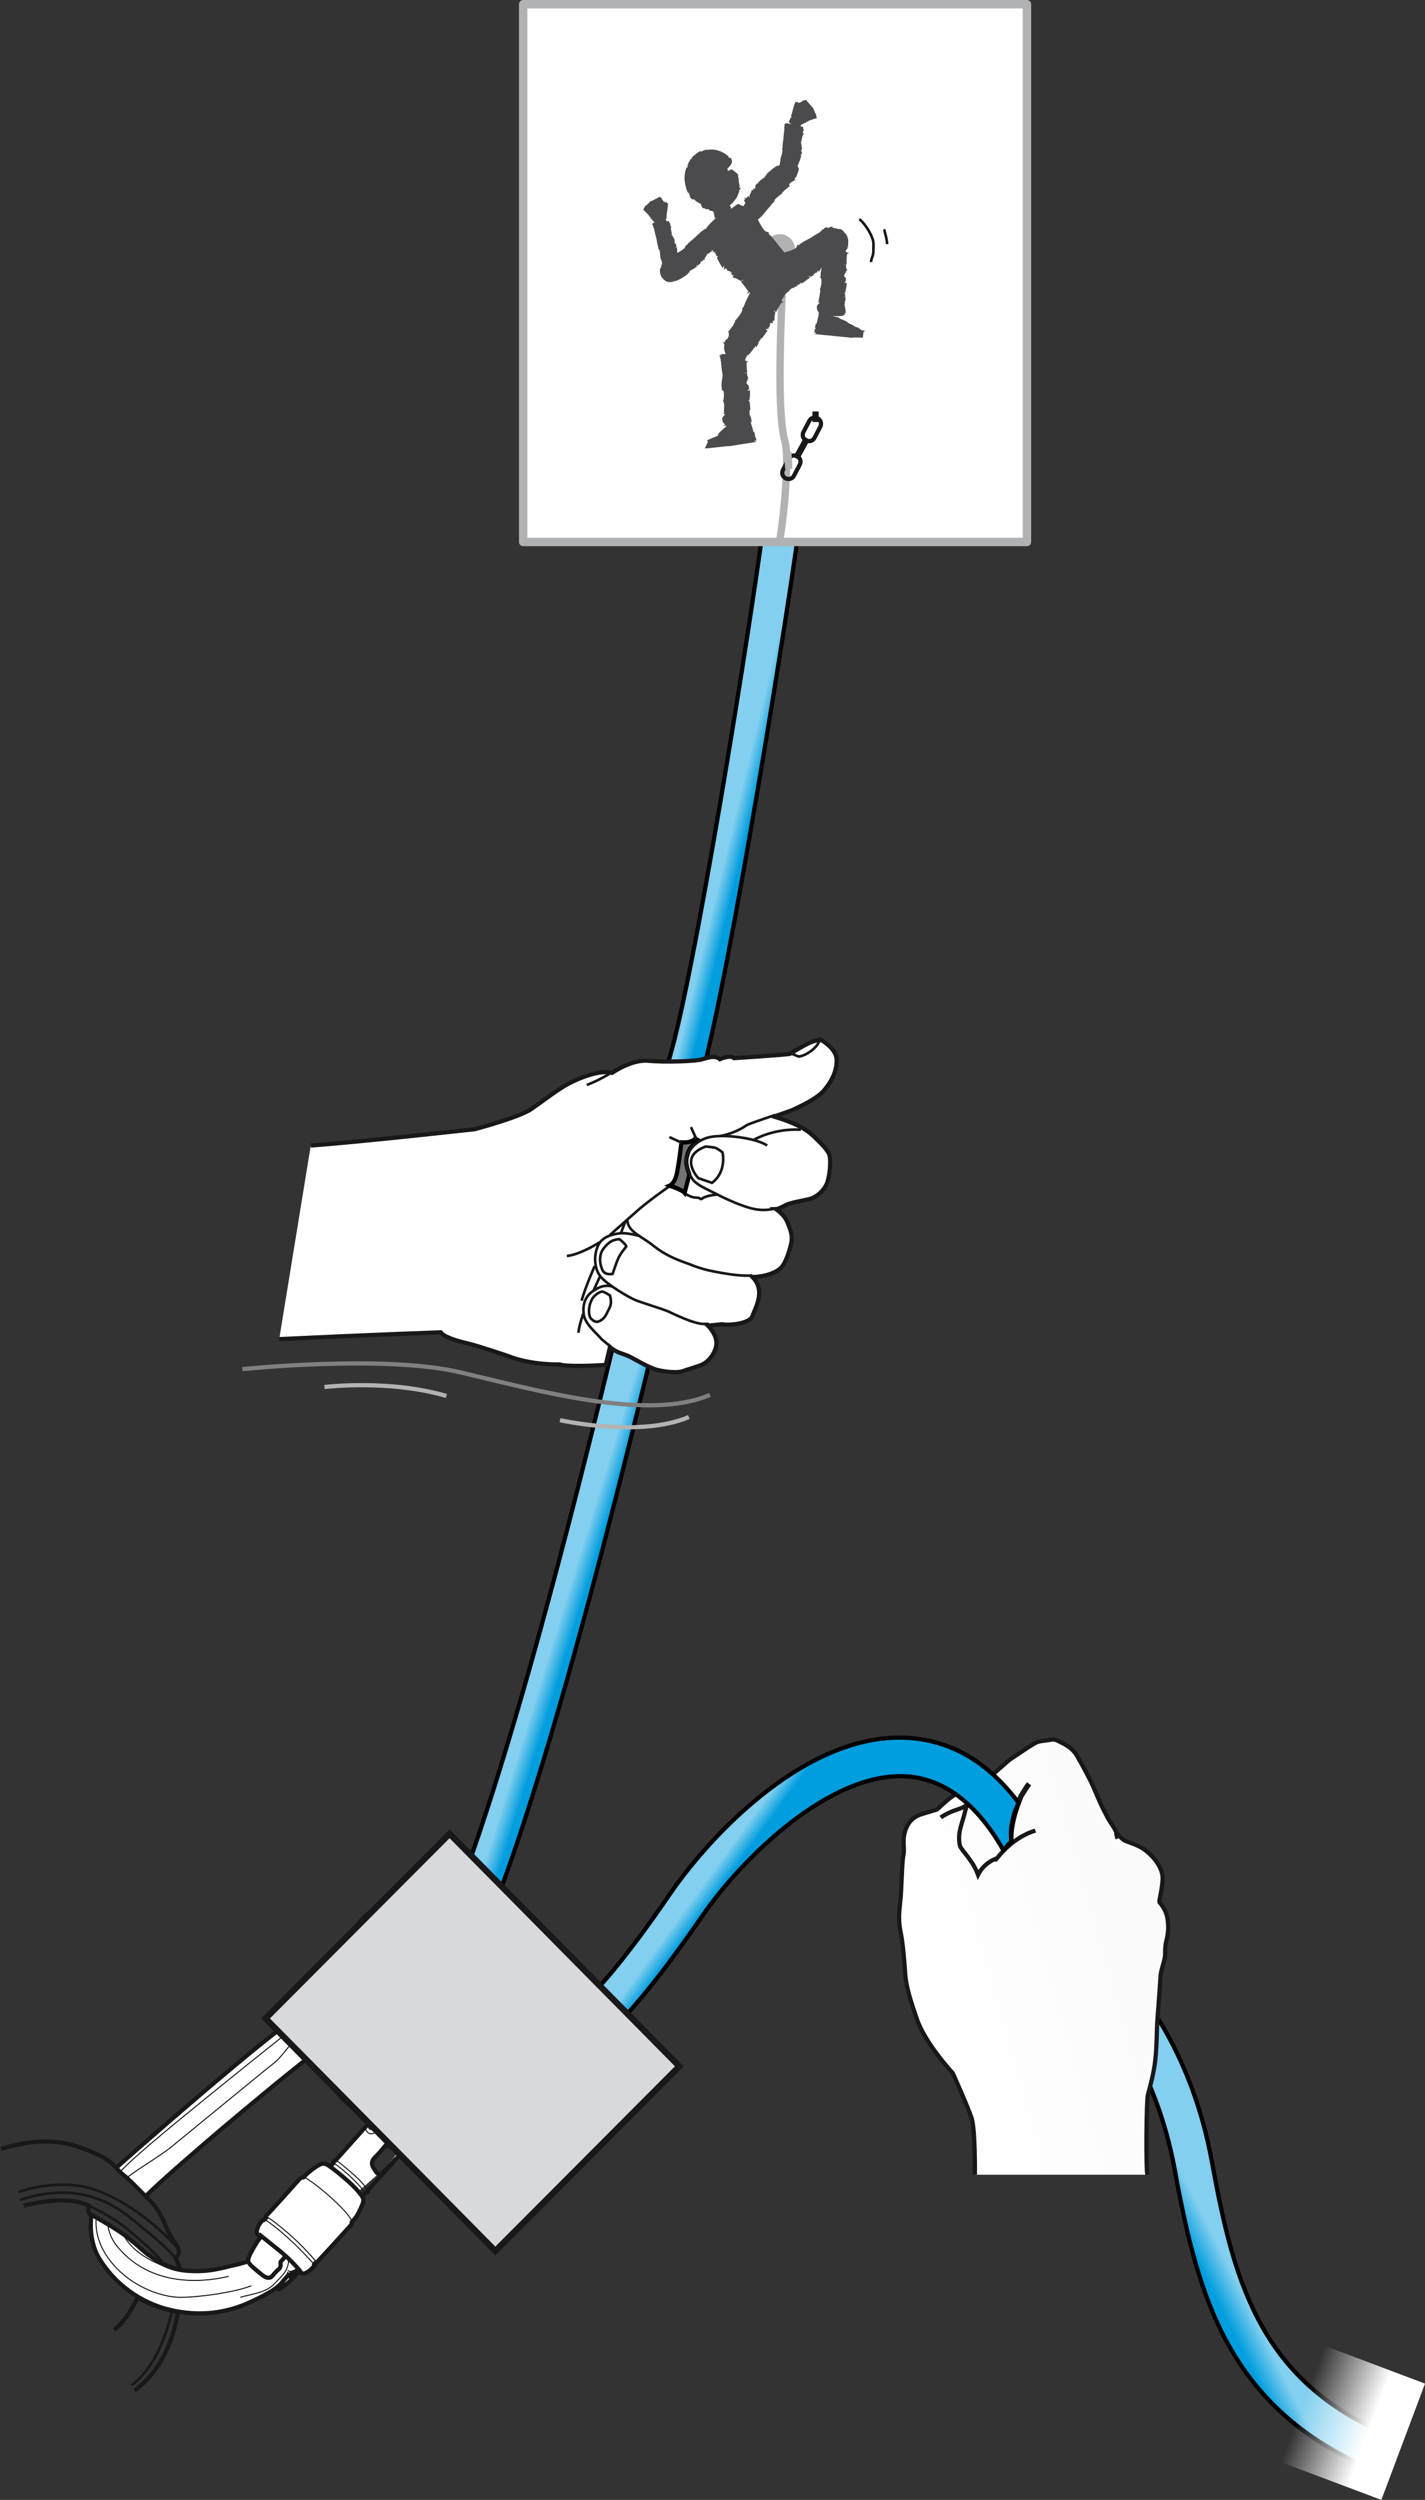 <?xml version="1.0" encoding="UTF-8"?>
<!-- Generator: Adobe Illustrator 21.1.0, SVG Export Plug-In . SVG Version: 6.00 Build 0)  -->
<svg xmlns="http://www.w3.org/2000/svg" xmlns:xlink="http://www.w3.org/1999/xlink" version="1.1" id="Calque_1" x="0px" y="0px" viewBox="0 0 271 475.1" style="enable-background:new 0 0 271 475.1;" xml:space="preserve">
<rect x="0" y="0" width="271" height="475.1" fill="#333333" stroke="none"/>
<style type="text/css">
	.st0{fill:url(#SVGID_1_);stroke:#000000;stroke-width:0.8;}
	.st1{fill:url(#SVGID_2_);stroke:#000000;stroke-width:0.8;}
	.st2{fill:url(#SVGID_3_);stroke:#1A171B;stroke-width:0.8;}
	.st3{fill:none;stroke:#1A171B;stroke-width:0.52;}
	.st4{fill:none;stroke:#1A171B;stroke-width:0.8;}
	.st5{fill:none;stroke:#1A171B;}
	.st6{fill:#E6E6E6;stroke:#1A171B;stroke-width:1.2;stroke-miterlimit:10;}
	.st7{fill:none;stroke:#1A171B;stroke-width:0.8;stroke-miterlimit:10;}
	.st8{fill:none;stroke:#1A171B;stroke-width:0.5;stroke-miterlimit:10;}
	.st9{fill:none;stroke:#1A171B;stroke-width:0.2;stroke-miterlimit:10;}
	.st10{fill:url(#SVGID_4_);stroke:#000000;stroke-width:0.8;}
	.st11{fill:url(#SVGID_5_);stroke:#000000;stroke-width:0.8;}
	.st12{fill:none;stroke:#808080;stroke-width:0.8;}
	.st13{fill:none;stroke:#B3B3B3;stroke-width:0.8;}
	.st14{fill:#FFFFFF;stroke:#1A171B;stroke-width:0.8;}
	.st15{fill:none;}
	.st16{fill:none;stroke:#1A171B;stroke-width:0.5;}
	.st17{fill:#737373;stroke:#000000;stroke-width:0.8;}
	.st18{fill:#FFFFFF;stroke:#B0B2B3;stroke-width:1.6;stroke-linecap:round;stroke-linejoin:round;stroke-miterlimit:10;}
	.st19{fill:#B0B2B3;stroke:#B0B2B3;stroke-width:0.8;stroke-miterlimit:10;}
	.st20{fill:none;stroke:#B0B2B3;stroke-width:1.4;stroke-miterlimit:10;}
	.st21{fill:#4B4B4D;}
	.st22{fill:none;stroke:#1A171B;stroke-width:1.2;}
	.st23{fill:url(#SVGID_6_);}
	.st24{fill:#FFFFFF;stroke:#1A171B;stroke-width:0.8;stroke-miterlimit:10;}
	.st25{fill:#D8D9DA;stroke:#1A171B;stroke-width:1.188;stroke-miterlimit:10;}
</style>
<linearGradient id="SVGID_1_" gradientUnits="userSpaceOnUse" x1="227.228" y1="428.97" x2="231.681" y2="426.743">
	<stop offset="6.777970e-03" style="stop-color:#009DDF"></stop>
	<stop offset="1" style="stop-color:#82CFEF"></stop>
</linearGradient>
<path class="st0" d="M262.9,470.1c-29-11.4-35-33-39.5-57.8c-3.7-20.2-13.7-30.9-13.8-31l5.2-5c0.5,0.5,11.7,12.4,15.7,34.7  c4.3,23.5,9.5,42.3,35.1,52.4L262.9,470.1z"></path>
<linearGradient id="SVGID_2_" gradientUnits="userSpaceOnUse" x1="144.145" y1="150.032" x2="141.187" y2="149.316">
	<stop offset="6.777970e-03" style="stop-color:#009DDF"></stop>
	<stop offset="1" style="stop-color:#82CFEF"></stop>
</linearGradient>
<path class="st1" d="M145.8,95.3c-2.7,21.7-14.2,93.3-18.9,107.1l6.6,1.8c5-17.8,16.5-88,19.1-108.7"></path>
<linearGradient id="SVGID_3_" gradientUnits="userSpaceOnUse" x1="151.066" y1="-110.728" x2="203.521" y2="-110.728" gradientTransform="matrix(0.962 -0.274 0.274 0.962 58.729 529.764)">
	<stop offset="0" style="stop-color:#FFFFFF"></stop>
	<stop offset="1" style="stop-color:#FAFAFA"></stop>
</linearGradient>
<path class="st2" d="M185.4,413.3c0,0,0.1-8.3-0.6-10.7c-0.8-2.4-3.6-8.6-3.6-8.6s-5.4-5.8-6.9-10.5c-1.6-4.6-2.1-6.7-2.2-9.2  c-0.2-2.5-0.4-5-0.8-7c-0.4-2.1-0.4-3.1-0.1-5.8c0.3-2.7,0.3-7.4,0.6-8.9c0.3-1.4-0.2-2.4,0.2-4.1c0.4-1.7,1.3-3.1,3.2-3.7  c1.9-0.6,3-0.9,3-0.9s1.8-1.7,2.5-2.2c0.7-0.5,1.7-1.3,2-0.8c0,0,0.9-0.1,1.8,0.5c0,0,0.3-0.5,0.7-1l6.6-5.8c0.5-0.4,1-0.7,1.3-0.9  c1.4-0.9,3.6-2.5,4.4-2.7c0.8-0.2,1.6-0.2,2.5-0.4c0.9-0.1,1.4,0.4,2.3,0.8c0.9,0.5,2,1.2,2.7,2.6c0.8,1.4,2.4,4.3,3.1,6  c0.7,1.6,1.2,2.8,1.4,3.2c0.2,0.4,1.1,2.2,1.4,2.7c0.3,0.5,1.2,1.7,1.4,2.4c0,0,1,1.2,1.6,1.5c0.6,0.3,2.8,0.9,4,1.9  c1.3,1,3.3,3.2,3.2,5.4c-0.1,2.2-0.7,4-0.6,4.4c0,0,1,1.1,1.4,2.5c0.3,1.4,0.4,2.7,0,4.5c-0.5,1.8-0.2,2.8-0.4,3.6  c-0.1,0.8-0.8,2.5-0.8,3.7c-0.1,1.2-0.5,7.1-0.6,8.2c-0.1,1.1-0.1,5.2-0.4,7.5c-0.2,2.3-1.1,5.5-1.4,6.6c-0.3,1.1-0.4,14.1-0.1,15.2  "></path>
<path class="st3" d="M212.1,348.4c0,0,0.2,0.7,0.3,1.1"></path>
<path class="st4" d="M178.9,345.4c0,0,1-0.7,2.3-1.2c1.3-0.5,3.5-1,2.6-2.1"></path>
<path class="st4" d="M196.9,347.9c-5.3,1.6-8.1,6.6-7.4,5.3c0,0-2.3,0.7-3.5,3.1c0,0-0.5-1.4-1.3-2.5c-0.8-1.2-1.7-2.2-2-2.7  c-0.3-0.5-0.4-1.9-0.2-3c0.2-1.1,0.8-2.8,0.9-3.3c0.1-0.5,0.6-2.2,1-3.3"></path>
<path class="st5" d="M195.7,339c-0.6,0.8-1.5,2.3-1.5,2.3s-2.3,5.1-1.9,8.8"></path>
<path class="st6" d="M68.4,372.6c0,0-2.1,2-4.2,6.6c-2.1,4.6-3.8,9.1-3.8,11.6c0,2.5,1.5,4.1,2.2,4.1c0,0,1.4,3.4,5.7,6.3  c4.3,2.9,11.6,6.6,20.4,6.7c8.8,0.1,16.8-0.7,24.3-3.4c7.5-2.7,8.4-5.2,7.4-9.9c-1-4.7-2.2-8.4-7.4-13.4c0,0-2.4-5.7-7.6-10.9  c-5.1-5.2-9.8-8.2-13.8-9.2c-4-1-8.4-0.7-10.6-0.8c-2.2-0.1-3.7-0.2-5.5,0.8c-1.8,1-2.4,1.3-3.4,1.6c-1,0.3-3.6,1.9-4.5,4.5  C66.7,369.7,68,372.3,68.4,372.6z"></path>
<path class="st7" d="M4.5,419.2c0,0,8.1-2.3,12.4,0c0,0-0.3,1.3,0.2,1.6c0,0,3,1.6,6.1,3.7c3,2.1,4,3.7,6.3,5  c2.3,1.3,4.8,1.9,4.8,1.9s-0.5-1.6-1-2.4c0,0,0.8-0.2,0.7-1.2c-0.1-1.1-0.9-1.5-1.7-3.1c-0.9-1.6-1.4-4-3.7-6.4  c-2.3-2.5-3.8-4-5.2-5.1s-1.9-2.5-5.2-3.9c-3.3-1.4-8.2-3.9-18-0.9"></path>
<path class="st8" d="M16.9,419.2c0,0,4.3,1.9,7.4,4.5c3.1,2.7,5.5,4.6,6.8,6.6"></path>
<path class="st8" d="M33.3,429c0,0-2.7-2.9-5.7-5.2s-10-10.3-23.8-5.7"></path>
<path class="st8" d="M3.5,416.6c0,0,6-2.3,12.5-1c6.5,1.3,14.3,7.5,17.9,11.8"></path>
<path class="st7" d="M21.7,442.8c2.4-1.7,4.5-6.2,4.5-6.2s3,2,7.6,2.8c0,0-1,9.7-8.2,14.9"></path>
<path class="st8" d="M32.7,439.2c0,0-1.9,10-7.7,14.1"></path>
<path class="st7" d="M62.7,394.9c0,0-1.1-2,1.1-7.4c2.2-5.4,5.1-8.5,8.3-12.3c3.2-3.8,5.4-3.9,8-3.2c2.6,0.7,5.4,2.1,10.2,2.5  c4.7,0.4,8.8,0.3,12.3,1.1c3.5,0.8,7.6,2.7,10.4,5.5"></path>
<path class="st7" d="M99.2,375.2c0,0,0.4,0.9,0.7,1.5c0.3,0.6,0.2,1.1,0,1.3c0,0-0.3,0.9-0.1,1.3c0.2,0.3,0.3,0.8,1.5,1  c1.2,0.2,6.5,1.3,10.5,5.1c4,3.8,4.6,7,5.8,7.6c1.3,0.6,2-0.8,2.1-1.4"></path>
<path class="st8" d="M68.4,372.6l0.9-0.7l0.7,1.1c0,0-1.7,1.3-3.5,4.9c-1.8,3.6-7.2,13.6-4.1,16.6"></path>
<line class="st7" x1="68.5" y1="374.6" x2="70.2" y2="377.4"></line>
<path class="st7" d="M77.4,376.5c0,0,2.8,0.2,4.2,1.5c1.4,1.3,2.3,3,4.1,3.2c1.8,0.2,8.3,0.5,10.1,0.6c1.7,0.1,1.7-0.2,2.1-0.9  c0.4-0.7,0.8-2.5,2-2.7"></path>
<path class="st7" d="M72.7,395.5c-2.3,0.1-4-1.7-4-1.7c-1-1.1-0.3-2.8-0.3-2.8s0.6-1.8,3.4-3.2c1.7-0.9,4.3-0.9,4.3-0.9  s4.3-0.1,3.6,4.2c-0.7,4.3-2.9,5-2.9,5"></path>
<path class="st7" d="M69.3,371.9c0,0,0.1-2.3,1.4-4.4c1.2-2,1.9-2.4,2.9-3.4c0.9-0.9,1.3-0.9,3-0.6c1.7,0.2,4.3,0.5,9,0.6  c4.8,0.1,8.9,0.6,10.6,1.4c1.7,0.8,5.8,3,8.3,5.7c2.5,2.7,4.9,5.9,5.8,7.8"></path>
<path class="st7" d="M95.4,374.9c0,0,2.9-2.1,3.6-2.3c0.7-0.2,2.1,0.3,4.2,1.5c2.1,1.2,4.4,1.3,5.2,3.8"></path>
<path class="st9" d="M74.6,365.9c0,0,0.8-0.9,1.8-0.7c1,0.2,6.6,0.6,10.9,0.7c4.4,0.1,6.2,0.1,7.6,0.5"></path>
<path class="st8" d="M94.6,367c0,0-0.9,0.4-2.2,1.6c-1.2,1.2-5.8,5.4-5.8,5.4"></path>
<path class="st8" d="M65.5,385.8c0,0,2.1-5.1,6.8-9c4.7-4,4.8-4.1,7.6-3.5c2.7,0.6,4.4,0.9,5.3,2.3c0.9,1.5,1.7,2.5,3.5,2.7  c1.8,0.2,6.9,0.3,8,0.4c1.1,0.1,1.3-0.2,2.5-1.4"></path>
<ellipse transform="matrix(0.536 -0.844 0.844 0.536 -283.46 262.909)" class="st7" cx="97.5" cy="389.4" rx="1.3" ry="1"></ellipse>
<path class="st7" d="M116,399.9c-1.3,1.2-3.2,1.2-4.1,0.1c-0.9-1.1-0.6-2.9,0.8-4c1.4-1.1,3.2-1.2,4.1-0.1  C117.7,396.9,117.3,398.7,116,399.9z"></path>
<path class="st9" d="M66.9,390.6c0,0,1.3-2.8,4.1-4.1c2.8-1.2,5.8-3,8.2-2c2.4,0.9,3.6,3.4,3.2,6.2c-0.4,2.8-3.3,8-6.3,8.3"></path>
<path class="st8" d="M74.8,402.9c0,0,2.6,1.4,5.7,2.2c3.1,0.8,6.9,2.1,8-0.8c1-2.9,5-11.6,6.9-14.3c1.9-2.7,2.2-2.6,3.3-2.1  c1.1,0.5,2.5,1,3.8,1.6c1.2,0.5,1.7,1.2,1.2,3.5c-0.5,2.4-1.9,7.6-1.6,10.2c0.3,2.6,0.9,2.7,3.3,2.2c2.3-0.5,7.3-1.4,10.8-3.4  c3.4-2,3.4-3.4,3.3-5.3"></path>
<path class="st9" d="M75.6,400.8c0,0,5.1,2,7.4,2.3c2.3,0.3,2.4-0.6,3.1-2.7c0.7-2,4.4-9.8,7.2-14c2.8-4.2,3.2-4.7,3.2-4.7"></path>
<path class="st9" d="M97.7,381.1c0,0,2.2,0.2,4.7,1.5c2.6,1.3,4.7,1.4,3.4,6.7c-1.3,5.3-1.9,9.3-2.1,11.6c-0.2,2.3,0,2.9,1.1,2.7"></path>
<path class="st9" d="M98.1,380.2c0,0,6.8,1.1,10.2,4.2c3.4,3.1,5.3,6,4.6,6.9c-0.7,0.9-4.8,5.1-5.9,10.5"></path>
<path class="st9" d="M78,376.5c0,0-0.7-0.2-3.4,2.2c-2.7,2.3-8.1,8.8-9.4,11.8c-1.2,3-1,4.3,0.5,6.3"></path>
<path class="st7" d="M80.9,368.6c0,0-1.2,1.8,3,4.6"></path>
<linearGradient id="SVGID_4_" gradientUnits="userSpaceOnUse" x1="114.993" y1="290.81" x2="111.952" y2="289.874">
	<stop offset="6.777970e-03" style="stop-color:#009DDF"></stop>
	<stop offset="1" style="stop-color:#82CFEF"></stop>
</linearGradient>
<path class="st10" d="M88.7,374.4c6.2-11.7,20.4-49.2,47.3-169.2l-7.3-1.6c-28.5,127.5-42.5,160.1-46.8,167.9c0,0,0.7,0.8,1.1,1.1  c0.4,0.3,0.7,0.5,0.7,0.5s0.5,0.3,1.2,0.5c0.6,0.2,1.5,0.4,2.1,0.5C87.5,374.2,88.7,374.4,88.7,374.4z"></path>
<linearGradient id="SVGID_5_" gradientUnits="userSpaceOnUse" x1="141.43" y1="352.944" x2="138.857" y2="351.072">
	<stop offset="6.777970e-03" style="stop-color:#009DDF"></stop>
	<stop offset="1" style="stop-color:#82CFEF"></stop>
</linearGradient>
<path class="st11" d="M193.7,342.6c-5.7-7.6-12.6-11.7-20.7-12.3c-19.1-1.4-37.7,18.1-45.7,29.8c-8.2,12-13.3,17.6-15.6,19.8  c0,0,1.6,1.4,2.4,2.2c0.8,0.9,1.2,1.3,1.6,1.8c0.4,0.5,1.1,1.4,1.1,1.4c2.7-2.6,8.1-8.6,16.7-21.1c7.7-11.2,24.5-27.6,39-26.6  c7.1,0.5,13.3,5.2,18.3,14c0,0,0.6-0.6,0.9-1c0.3-0.3,0.6-0.6,0.6-0.6s-0.1-1.4,0-2.5c0.1-1,0.4-2.2,0.7-3.2  C193.3,343.6,193.7,342.6,193.7,342.6z"></path>
<path class="st12" d="M46.1,260.2c0,0,26.9-2.8,41.4,0.6c14.5,3.4,35.7,9.4,47.5,4.3"></path>
<path class="st13" d="M61.7,263.6c0,0,12.3-1.5,23.2,1.7"></path>
<path class="st13" d="M106.5,269.9c0,0,15.2,3.4,24.5-0.6"></path>
<path class="st14" d="M53.1,254.5c16.5-0.8,30.7-1.3,30.7-1.3c0.6,0.9,3.3,1.7,5.1,2.1c1.8,0.4,7.7,2.4,7.7,2.4  c4.5,1.8,9.8,1.6,9.8,1.6c1.2,0.5,7.6,0.2,8.8,0.1l0.8-3.4c1.2,1.1,2.7,1.3,3.7,1.8c1.2,0.6,3.3,1.9,5.1,2.5c1.9,0.5,4.2,0.6,5,0.3  c0.8-0.3,2.6-0.8,3.6-1.2c1-0.4,2.4-1.7,2.8-3.6c0.4-2-1.6-3.9-1.6-3.9l0,0c1.3,0,2.3-0.3,3-0.2c0.9,0.2,5-0.1,5.5-1.6  c0.5-1.5,2.6-4.8,0-7.4l0.1,0c2.6-0.1,4.2-0.9,4.9-1.4c1.1-0.7,1.8-2.8,2.3-4.7c0.5-1.9-0.2-3.1-0.7-4.4c-0.5-1.3-2.1-2.4-2.1-2.4  l0.1,0c0.6-0.2,1-0.4,1.4-0.6c1.1-0.7,3.7-1,5.1-1.4c1.4-0.5,2.6-1.7,3.1-3c0.5-1.4,0.7-3.9,0.5-5c-0.1-1.1-2-2.8-2.9-3.7  c-0.9-0.8-1.4-1.3-3.2-2.2c-1.8-0.9-4.5-1.7-4.5-1.7l0,0c1.5-0.5,2.8-1,3.4-1.2c1.5-0.7,4.9-2.2,6.3-4c1.4-1.7,2.3-3.7,2.2-5.7  c-0.1-2.1-3-3.7-3-3.7l-0.1,0c-0.2,0-0.6,0.1-1.3,0.3c-1.3,0.4-4.5,2.4-4.5,2.4c-1.3,0.2-10.6,0.8-10.6,0.8  c-0.7-0.7-2.7,0.2-2.7,0.2c-1-0.8-2.2-0.3-3.3,0c-1.1,0.4-7,0.6-10.3,0.3c-3.2-0.3-6.9,2.3-6.9,2.3c-2.5-0.7-7.2,1.3-9.4,2.7  c-2.2,1.4-3.7,2.6-6,4.2c-2.4,1.6-10.7,3.8-10.7,3.8s-22.5,2.5-31.2,3.1"></path>
<path class="st15" d="M131.2,223.1l-0.9,3.5c0,0,2.1,2.1,5.7,0.3C136,226.9,132.2,226.3,131.2,223.1z"></path>
<path class="st16" d="M150.1,200.1c0.1,0,1.8,0.7,1.8,0.7c1.5-0.2,3.3-1.6,3.8-2.7c0.3-0.5,0.3-0.7,0.1-0.8"></path>
<path class="st16" d="M147.4,211.9c-2.3,0.8-5.1,1.7-5.5,2c-0.7,0.5-2.4,1.5-4.9,2"></path>
<path class="st16" d="M143.4,216.6c0,0,3.7-2.2,8.9-1.9"></path>
<path class="st16" d="M132.9,216.7c0,0-0.3-0.1-0.5-0.3c0,0-0.9,1-2.7,0.8c0,0-0.6,7-2,8c-1.4,0.9-4.8,3.4-6.5,4.9  c-1.7,1.5-5.2,4.6-5.2,4.6"></path>
<path class="st16" d="M127.3,225.5c0,0,1.9,0.6,2.8,1.2c0.9,0.6,1.6,0.9,2.2,0.9c0.5,0,1,0.1,1,0.5c0,0,0-0.8,3.3-1.1"></path>
<path class="st16" d="M143.1,242.4c-1.2,0.1-2.5,0-4.1-0.2c-5.2-0.8-5.9-1.2-8.3-2.1c-2.3-0.8-4.4-1.7-6.5-3.4  c-2.1-1.7-4.8-2.6-4.9-4.8"></path>
<path class="st16" d="M142.9,242.4"></path>
<path class="st16" d="M121.6,234.9c0,0-2.4-0.7-3.8-0.5c-1.4,0.2-3.3,0.6-4.1,2.4c-0.8,1.8-0.7,4.3,0.5,5.8c1.2,1.5,5.4,4,6.7,4.5  c1.2,0.5,4.6,1.5,6.1,2.1c1.5,0.7,4.6,2.2,6.5,2.4c0.5,0,0.9,0,1.3,0"></path>
<path class="st16" d="M114,236.1c0,0-3.5,2.3-6.2,2.6"></path>
<path class="st16" d="M117.8,235.5c0,0,1.3,1,1.3,1.4c0,0-1.1,1.3-1.5,2.2c-0.4,0.9-0.9,2.4-1.1,3c0,0-1.2,0.3-1.8-0.5  c-0.5-0.8-1-2.8,0-4.2C115.8,235.9,116.6,235.6,117.8,235.5z"></path>
<path class="st16" d="M112.3,250.5c0,0,0.7,0.8,1.3,0.7c0.5-0.1,1.3-0.5,1.8-1.6c0.5-1.1,1.1-1.6,0.6-3.4c0,0-0.9-0.6-1.3-0.7  c-0.4-0.2-1.8,0.6-2.2,1.6C112,248,111.8,249.6,112.3,250.5z"></path>
<path class="st16" d="M117.3,203.2c0,0-2.6,1.8-5.7,3"></path>
<line class="st16" x1="114.1" y1="242.6" x2="112.9" y2="245.2"></line>
<path class="st16" d="M110.9,249.7c0,0-0.8,2.3-0.9,3.6"></path>
<path class="st16" d="M113.1,240.6c0,0-1.7,3.8-2.5,6.6"></path>
<line class="st16" x1="118.9" y1="232.2" x2="118.1" y2="234.3"></line>
<path class="st17" d="M131.1,223.2l-0.9,3.5c0,0-0.5-0.6-2.8-1.4c0,0,0.9-0.4,1.3-2.2c0.4-1.8,0.9-6,0.9-6s1.8,0.2,2.6-0.7l0.6,0.3  c0,0-1.5,1.1-1.9,2.2C130.5,220.2,130.2,220.8,131.1,223.2z"></path>
<line class="st16" x1="129.7" y1="217.2" x2="127.3" y2="216.1"></line>
<line class="st16" x1="131.4" y1="214.2" x2="132.4" y2="216.4"></line>
<path class="st16" d="M134.4,251.6"></path>
<path class="st16" d="M145.9,217.7c-2.1-1.4-8-2.2-10.9-1.6c-2.8,0.6-4.2,2.8-4.5,3.9c-0.2,1.1,0.4,2.9,1.2,4.1  c0.9,1.2,2.6,1.8,4.5,2.8c1.9,1,5.2,2.5,7.4,2.9c1.6,0.3,3,0.1,4.1-0.2"></path>
<path class="st16" d="M137.4,219c0,0,0.9,3.6-2,5.8l-2.6-0.9c0,0-3.9-4.1,1.4-6c0,0,1.2,0.1,1.7,0.2  C136.4,218.2,137.4,219,137.4,219z"></path>
<path class="st16" d="M116.5,256.3c-0.2-0.2-1.8-1.6-2-1.7c-1.2-1.4-3.3-3-3.5-4.9c-0.2-1.7,0.2-3.5,2.2-4.6  c1.4-0.9,2.4-0.8,3.3-0.6"></path>
<rect x="99.5" y="0.8" class="st18" width="95.8" height="102.2"></rect>
<circle class="st19" cx="148.3" cy="47.4" r="2.5"></circle>
<path class="st20" d="M148.9,50.9c0,4.4-1.5,26.5,0.4,33.1c0.9,3.2-0.4,15.9-1.1,19"></path>
<path class="st21" d="M139.2,30.5L139.2,30.5l-0.1-0.2c-0.1-0.2-0.3-0.2-0.2-0.2l0.2,0.2c-0.1-0.2,0-0.1,0.1-0.1  c-0.1-0.1-0.1-0.1-0.2-0.2c-0.1,0,0,0,0,0.1c-0.1-0.1-0.3-0.1-0.4-0.2c-0.2-0.1,0.1-0.1-0.2-0.3c-1.1-0.9-2.5-1.4-3.9-1.1  c0,0,0,0,0-0.1c-0.4,0.1-0.8,0.2-1.1,0.4c-0.1,0-0.2,0-0.2-0.1c0,0-0.4,0.2-0.9,0.6c-0.4,0.3-0.8,0.7-0.8,0.7l0.1,0.1  c-0.3,0.3-0.2,0-0.4,0.3c0.1,0.2-0.4,0.5-0.3,0.7c0,0-0.1,0.2-0.1,0.1c0.1,0.1-0.1,0.2-0.1,0.3c0,0.1,0,0,0.1,0c0,0.1,0,0.2-0.1,0.3  c-0.1,0.1-0.1,0.1-0.1,0c-0.2,0.3-0.5,1.4-0.4,2.5c0.1,1.1,0.5,2.2,0.8,2.6c0-0.1-0.1-0.3-0.1-0.5c0.1,0.2,0.1,0.3,0.2,0.4  c-0.1,0.2,0.2,0.4,0.1,0.7l0.1,0l0,0.1c0.7,0.7,0.5-0.1,1,0.6c0.4,0.3,0.6,0.3,0.8,0.5c0,0-0.1-0.1,0-0.1c0,0.1,0.2,0.1,0.2,0.3  c0.1,0.1,0.2,0.6,0.2,0.4c0,0.1,0.3,0.3,0.1,0.2c0.1,0.1,0.2,0.1,0.3,0.1l-0.1-0.1c0.4,0.2,0.5,0.3,0.8,0.3l-0.1-0.1  c0.2,0.1,0.4,0.1,0.5,0.3l-0.2,0c0.4,0.1,0.6,0.1,0.9,0.1l-0.1,0c0.2,0,0.8,0,1.3-0.2c0.6-0.1,1-0.4,1.1-0.6l-0.2,0  c0.1-0.1,0.1-0.1,0.2-0.2c0,0,0,0.4,0,0.4c0.3-0.1,1.1-0.6,1.7-1.4c0.6-0.7,0.9-1.7,0.9-2c0.1-0.2,0.2,0,0.2,0c0-0.3-0.1-0.2,0-0.4  c0-0.1,0.1,0,0.1,0.1c0-0.1,0-0.2,0-0.2c-0.1,0.1-0.2,0-0.3,0.1c0-0.1,0-0.2,0-0.3l0.1,0c0-0.1-0.2-0.6-0.2-0.9  c0-0.5-0.1-0.8-0.2-1.3c0,0,0.1,0.1,0.2,0.2c0-0.1-0.1-0.2-0.1-0.2c0,0.1-0.1-0.2-0.1-0.1c-0.3-0.3-0.8-0.7-1.1-0.9  c-0.1,0-0.2,0-0.7,0.3c-0.1-0.1-0.1-0.3-0.2-0.4C138.9,31.5,139.3,31,139.2,30.5z"></path>
<path class="st21" d="M135.4,39C135.4,39,135.5,39,135.4,39c0.1,0.1,0,0.1,0,0.1c0,0.2,0,0.5,0.1,0.7c0,0,0,0,0,0  c0.1,0.1,0.1,0.1,0.1,0.2c0,0-0.1,0-0.1,0.1c0.1,0,0.2,0.3,0.2,0.3l0.1,0c0,0.1-0.1,0.1-0.1,0.1c0.2,0,0,0.1,0.1,0.1  c0,0,0,0-0.1,0.1c0.1,0,0,0,0.1,0c0,0,0,0,0.1,0l0,0c0,0-0.1,0.1-0.1,0c0,0.1,0.1,0.7,0.2,0.8c0.1,0,0-0.1,0.1-0.1  c0.1,0,0,0.1,0.1,0c-0.2,0.1,0,0.1-0.2,0.2l0.1,0l-0.1,0c0.2,0.1,0.1,0,0.1,0.1c0,0.1-0.3,0.1-0.4,0.1c0,0,0,0,0,0  c-0.1,0,0.1,0,0,0.1c0,0,0,0.1,0.1,0c-0.1,0-0.1,0.1-0.1,0.1c0,0,0,0,0,0l0,0c0,0,0,0.1,0,0.1c0,0,0,0,0,0c0,0,0,0,0,0l0,0  c0,0,0,0,0,0c1.4,0,2.9-0.1,4.1-0.9c-0.1-0.2-0.3-0.6-0.4-0.7c0.1-0.1,0-0.1,0-0.2c0,0-0.1,0-0.1,0c0-0.1-0.1,0-0.1-0.1  c-0.1-0.1-0.3-0.7-0.2-0.9c-0.1,0-0.1-0.1-0.2-0.2l0,0c-0.1-0.1-0.1-0.5-0.2-0.6l0,0c-0.1-0.1,0-0.1,0-0.2c-0.1,0.1-0.2,0-0.2,0l0,0  c0,0-0.2-0.1-0.2-0.1l0.1,0c-0.1,0-0.1-0.1-0.1-0.2c0-0.1,0.1-0.3-0.1-0.3l0.2-0.2h0c0,0-2.5,0.8-3,1.2L135.4,39l0.1-0.1  C135.5,38.9,135.6,38.9,135.4,39L135.4,39C135.5,38.9,135.4,38.9,135.4,39C135.4,39,135.4,39,135.4,39C135.4,39,135.4,39,135.4,39z"></path>
<path class="st21" d="M151.1,50.2c-0.1,0-0.3,0-0.2-0.1l0,0c0-0.3-0.4-0.1-0.4-0.4l0.1,0c0-0.1-0.1-0.1-0.1-0.3  c0,0.1-0.1,0.2-0.1,0.1c0-0.2-0.1-0.2-0.1-0.4l-0.2,0c-0.3-0.4-1.6-1.9-1.9-2.3l0,0c-0.5-0.6-1.4-1.9-2-2.3c0.1-0.2-0.1-0.3-0.1-0.5  c0,0.1-0.1,0.2-0.2,0.1c-0.2-0.3-0.1,0.1-0.4-0.2c-0.4-0.3-1.2-1.8-1.4-2.2c-0.3,0-0.3-0.4-0.6-0.4l0.1,0c-0.2-0.1-0.8-1.3-1-1.5  l0,0.1c-0.3-0.1,0-0.2-0.1-0.5c-0.2,0.2-0.4,0.2-0.5,0.1l0,0c-0.1-0.1-0.4-0.1-0.6-0.2l0.1-0.1c-0.2,0-0.9-0.3-1-0.4  c-0.1-0.3-1.5,1.1-1.9,1l-0.3-0.1l-2.2,1.8c0,0-1.5,1.2-2.1,2.4l-0.1,0.1l0.1,0.1c0,0.1,0.2,0.1,0,0.2l-0.1-0.1  c0,0.1-0.1,0.1-0.2,0.1c0,0,0,0.1,0,0.2c0.1,0,0-0.1,0.1-0.1c0.1,0,0.2,0,0.2,0.1c0,0.1-0.2,0.2-0.1,0.3c0.3,0.6,0.5,1.3,1,1.8  c0,0.1,0,0-0.1,0c0.2,0.1,0.3,0.3,0.4,0.4c0,0.1-0.1,0.2-0.1,0.2c0.1-0.1,0.7,0.8,0.7,0.8l0.2-0.2c0.1,0.2-0.2,0.3-0.1,0.4  c0.3-0.2,0.2,0.3,0.3,0.2c0,0,0,0.1-0.1,0.2c0.2-0.1,0.1,0,0.2,0.1c0.1,0,0-0.1,0.1-0.1l0.1,0.1c0,0.1-0.1,0.2-0.2,0.2  c0.1,0.3,0.9,1.8,1.2,2.1c0.1-0.2-0.1-0.2,0.1-0.4c0.2,0,0,0.2,0.2,0.1c-0.3,0.3,0.1,0.2-0.2,0.6l0.2-0.1L138,51  c0.4,0.2,0.1,0,0.3,0.4c0.2,0.2,0.4,0,0.4,0.2c0,0,0.1-0.1,0.1-0.1c-0.1,0.1,0.2,0,0.1,0.2c0,0,0.1,0.2,0.3,0  c-0.1,0.1,0,0.3-0.2,0.3c0,0.1,0,0.1,0.1,0.1l0-0.1c0.1,0.1,0,0.4,0.3,0.3l0-0.1c0.1,0.1,0.1,0.1,0,0.4l-0.1,0  c0.1,0.1,0.2,0.2,0.4,0.3l0-0.1c0.3,0,1.1,0.7,1.4,0.6l0.1-0.2l0.2,0c0,0-0.5,0.4-0.5,0.3c0.2,0.3,1.3,1.6,1.4,1.9  c0,0.2-0.2,0.2-0.3,0.3c0.1,0.1,0.2-0.1,0.3,0c0,0.1-0.1,0.1-0.2,0.1c0.1,0,0,0.1,0.1,0.1c0-0.1,0.2-0.2,0.3-0.4l0.1,0.1l-0.1,0.1  c0,0,0.4-0.2,0.4,0c0.1,0.3,0.3,0.5,0.5,0.7c-0.1,0.1-0.1,0.1-0.2,0c0,0,0.1,0.1,0,0.1c0.1-0.2,0.2,0,0.2-0.1  c0.4-0.1,0.3,0.4,0.6,0.3l0.9-0.8c0.2,0.2,0.8,0.5,1.4,0.7c0.7,0.2,1.4,0.1,1.7,0c-0.1,0-0.2,0-0.3,0c0.1-0.1,0.2,0,0.2-0.1  c0.1,0.1,0.3,0,0.4,0.1l0-0.1l0.1,0c0.5-0.3,0.1-0.1,0.6-0.3c0.3-0.2,0.3-0.3,0.5-0.4c0,0-0.1,0-0.1,0c0.1,0,0.1-0.2,0.2-0.1  c0.1,0,0.2-0.2,0.1-0.2c0.1,0,0.2-0.1,0.2,0c0-0.1,0.1-0.1,0.1-0.1l-0.1,0.1c0.1-0.2,0.3-0.3,0.3-0.4l-0.1,0.1  c0.1-0.1,0.1-0.2,0.2-0.2l0,0.1c0.1-0.2,0.2-0.3,0.2-0.5l0,0.1c0-0.1,0.1-0.5,0.1-0.9c0-0.4-0.1-0.7-0.2-0.8l-0.1,0.1  c0-0.1-0.1-0.1-0.1-0.2c0,0,0.2,0,0.2,0.1c0-0.2-0.2-0.7-0.6-1.2l0.9-0.8c0,0.1,0.1,0.1,0,0.1c0.1-0.1,0-0.2,0-0.2l-0.2,0.1  c-0.1-0.1,0.1-0.1,0-0.2c0.1-0.1,0.2-0.1,0.3,0c0-0.1,0-0.3-0.2-0.2C150.9,50.4,151.1,50.3,151.1,50.2z"></path>
<path class="st21" d="M126.7,42.7l0-1l-0.2,0c0,0,0.3-0.2,0.3-0.2c-0.2-0.2,0.3-2.3,0.2-2.6c0-0.1,0.1-0.1,0.2-0.1  c-0.1-0.1-0.4-0.2-0.5-0.3c0,0,0.1-0.1,0.1-0.1c0,0,0-0.1-0.1-0.1c0,0.1-0.1,0.1-0.2,0.2l-0.1-0.1l0.1-0.1c0,0-0.3,0.1-0.3,0  c-0.1-0.2-0.3-0.4-0.4-0.5c0,0,0.1,0,0.2,0c0,0-0.1-0.1,0-0.1c0,0.1-0.1,0-0.1,0c-0.3,0-0.2-0.3-0.4-0.3l-1.6,0.8c0,0,0-0.1,0-0.1  c0,0,0,0.1,0,0.1l-0.3,0.1c0.1,0.1-0.7,0.6-0.6,0.7c-0.1,0.1-0.2,0-0.2,0c0,0.1-0.5,0.8-0.4,0.7c0,0.1-0.1,0.1-0.1,0.2  c0.1,0,0.2,0,0.2,0.1l0,0c0,0.2,0.3,0.1,0.3,0.3l0,0c0,0.1,0.1,0.1,0.1,0.2c0,0,0-0.1,0.1-0.1c0,0.1,0.1,0.2,0.1,0.3l0.1,0  c0.2,0.3,0.9,1.2,1.2,1.5l0.3,1.2"></path>
<path class="st21" d="M150,23.2l0.4-0.9l0.2,0c0,0-0.2-0.3-0.2-0.3c0.2-0.1,0.6-2.3,0.8-2.4c0.1-0.1-0.1-0.2-0.1-0.2  c0.1,0,0.5,0,0.6,0c0,0,0-0.1-0.1-0.1c0,0,0.1-0.1,0.1,0c0,0.1,0.1,0.2,0.1,0.3l0.1-0.1l-0.1-0.1c0,0,0.2,0.2,0.3,0.1  c0.2-0.1,0.4-0.2,0.6-0.3c0,0-0.1,0-0.1-0.1c0,0,0.1,0,0.1-0.1c0,0.1,0.1,0,0.1,0.1c0.2,0.1,0.3-0.2,0.5-0.1l1.2,1.4  c0,0,0.1-0.1,0.1-0.1c0,0.1,0,0.1-0.1,0.1l0.2,0.2c-0.1,0,0.4,0.8,0.3,0.9c0,0.1,0.1,0.1,0.2,0c-0.1,0,0.1,0.9,0.1,0.8  c0,0.1,0.1,0.1,0,0.2c-0.1,0-0.2-0.1-0.2,0l0,0c-0.1,0.2-0.3,0-0.4,0.1l0,0c0,0.1-0.2,0.1-0.2,0.2c0,0,0-0.1-0.1-0.1  c-0.1,0.1-0.2,0.1-0.2,0.2l-0.1-0.1c-0.3,0.2-1.3,0.7-1.7,0.9l-0.7,1"></path>
<path class="st21" d="M138.5,80.5c0.1,0.3-1.8,1.6-1.8,1.9c-0.1,0.1-0.2,0.1-0.3,0.1c0.1,0.1,0.2,0,0.2,0.2c0,0-0.1,0-0.1,0  c0,0.1,0,0.1,0.1,0.1c0-0.1,0.2-0.1,0.4-0.2l-2.6,1.1l-0.1,0c0,0,0.3,0,0.3,0.2c0,0.3-0.5,1-0.5,1.3c-0.1,0-0.1,0-0.2-0.1  c0,0,0,0.1,0,0.1c0.1-0.1,0.1,0.1,0.2,0c0.3,0.1,4.3-0.5,4.6-0.4l5-0.8c0,0.1,0,0.1,0,0.1c0.1,0,0.1-0.2,0-0.2l-0.2,0  c-0.1-0.1,0.1-0.1,0.1-0.2c0.1,0,0.2,0.1,0.2,0.2c0-0.1,0.1-0.2-0.1-0.2c0-0.1,0.2,0,0.2-0.1c-0.1-0.1-0.2-0.1-0.1-0.2l0,0  c0.1-0.2-0.3-0.3-0.2-0.5l0,0c0.1-0.1-0.1-0.2,0-0.3c0,0-0.1,0.1-0.1,0c0.1-0.2,0-0.2,0-0.4l-0.2-0.1c-0.1-0.5-0.7-2.3-0.8-2.8l0,0"></path>
<path class="st21" d="M159.3,60.3l-0.1-0.1l-0.2,0.1c0,0,0.5,0,0.5,0c-0.1,0.3,1.7,0.7,1.7,1c0.1,0.1,1.2,0.6,1.2,0.6  c-0.1,0.2,0.8,0.3,0.8,0.4c0,0,0.1,0,0.1,0c0,0.1,0.5,0.4,0.5,0.4c0.5,0.4,0.2-0.1,0.6,0.1l0,0.2l0.1,0c0,0-0.4,0-0.3,0.2  c0,0.3-0.1,0.6-0.1,0.9c0.1,0,0.1,0,0.2-0.1c0,0,0,0.1,0,0.1c-0.1-0.1-0.1,0.1-0.1,0c-0.3,0.2-1.9-0.1-2.1,0.1l-7.1-0.7  c0,0.1,0,0.1,0,0.1c-0.1,0-0.1-0.1,0-0.2l0.2,0c0.1-0.1-0.1-0.1-0.1-0.2c-0.1,0-0.2,0.1-0.2,0.2c0-0.1-0.1-0.2,0.1-0.2  c0-0.1-0.2,0-0.2-0.1c0.1-0.1,0.2-0.2,0.1-0.3l0,0c-0.1-0.2,0.3-0.3,0.2-0.5l-0.1,0c-0.1-0.1,0.1-0.2,0-0.3c0,0,0.1,0.1,0.1,0  c-0.1-0.2,0-0.2,0-0.4l0.2-0.1c0.1-0.5,0.4-1.6,0.5-2.1l0,0"></path>
<path class="st21" d="M143.9,66c-0.1,0,0.4-0.8,0.4-0.8l-0.2-0.1c0.1-0.2,0.2,0.1,0.3-0.1c-0.2-0.2,0.2-0.2,0.1-0.4c0,0,0.1,0,0.2,0  c-0.1-0.1,0-0.1,0-0.2c0,0,0,0-0.1,0l0-0.1c0.1,0,0.2,0,0.2,0.1c0.2-0.2,1.1-1.4,1.2-1.7c-0.1,0-0.1,0.1-0.3,0  c-0.1-0.1,0.1-0.1,0-0.2c0.3,0.1,0.2-0.1,0.5,0l-0.1-0.1l0.1,0c0-0.4,0-0.1,0.2-0.4c0.1-0.2-0.1-0.4,0.1-0.4c0,0-0.1,0-0.1-0.1  c0.1,0.1,0-0.2,0.1-0.1c0,0,0.4,0,0.2,0c0.1,0,0.2-0.1,0.2,0.1c0,0,0.1-0.1,0.1-0.1l-0.1,0c0.1-0.2,0.2-0.1,0.1-0.3l-0.1,0  c0-0.1,0.1-0.2,0.3-0.1V61c0.1-0.1,0.1-0.2,0.1-0.4l0,0c-0.1-0.3,0.2-1.1,0.1-1.4l-0.2,0l0-0.2c0,0,0.4,0.3,0.4,0.3  c0.1-0.3,0.8-1.6,1.1-1.8c0.1,0,0.2,0.1,0.2,0.1c0-0.1-0.1-0.1,0-0.2c0,0,0.1,0.1,0.1,0.1c0-0.1,0.1-0.1,0-0.1  c-0.1,0-0.2-0.1-0.4-0.2l0.1-0.1l0.1,0.1c0,0-0.2-0.3-0.1-0.3c0.2-0.2,0.3-0.4,0.4-0.6c0.1,0,0.1,0.1,0.1,0.2c0,0,0-0.1,0.1-0.1  c-0.1,0,0-0.1-0.1-0.1c-0.2-0.3,0.2-0.4,0.1-0.6l-4.8-2.9c0,0,0.1-0.1,0.1-0.1c-0.1,0-0.2,0-0.1,0.1l0.1,0.1c0,0.1-0.1,0-0.2,0.1  c-0.1-0.1-0.1-0.2-0.1-0.3c-0.1,0.1-0.2,0.1-0.1,0.2c-0.1,0-0.1-0.1-0.2-0.1c0,0.1,0.1,0.2,0,0.2l0,0c-0.2,0.1,0,0.4-0.2,0.4l0,0  c-0.1,0-0.1,0.2-0.2,0.2c0,0,0.1,0,0.1,0.1c-0.1,0.1-0.1,0.2-0.3,0.2l0.1,0.1c-0.3,0.4-0.7,1.5-1,1.9l0,0c-0.3,0.6-0.9,1.8-1.1,2.5  c-0.2,0-0.2,0.2-0.3,0.2c0.1,0,0.1,0,0.1,0.1c-0.2,0.3,0.1,0.1-0.1,0.4c-0.1,0.4-1,1.6-1.3,1.8c0.1,0.3-0.2,0.4-0.2,0.6l0,0  c0,0.2-0.8,1.1-0.9,1.3l0,0c0,0.2-0.2,0.1-0.3,0.2c0.2,0.1,0.2,0.3,0.2,0.4l0,0c0,0.1,0,0.4,0,0.6l-0.1-0.1c0,0.2-0.1,0.4-0.2,0.5  c-0.2,0.2-0.5,0.3-0.5,0.7l-0.4,0l0,0c0,0,0.1,0.1,0.3,0.2c0,0.1,0,0.1,0,0.1l0.1,0c0,0.2-0.1,0-0.1,0.2c0.1,0.1,0,0.3,0,0.3  c0,0,0,0.1,0,0.1c0,0,0,0.1,0,0.1c0,0,0,0,0,0c0,0,0,0.1,0,0.1c0,0,0,0.1,0,0c0,0.2,0.1,0.6,0.3,1.1c0.2,0.4,0.6,0.8,0.8,0.9  c0-0.1-0.1-0.1-0.1-0.2c0.1,0,0.1,0.1,0.2,0.1c0,0.1,0.2,0.1,0.2,0.3l0,0l0,0.1c0.4,0.1,0.1,0,0.4,0.2c0.2,0.1,0.3,0,0.4,0.1  c0,0-0.1,0,0-0.1c0,0,0.1,0,0.2,0c0,0,0.2,0,0.1,0c0,0,0.2,0.1,0.1,0.1c0.1,0,0.1,0,0.1,0l-0.1,0c0.2,0,0.3,0,0.4,0l-0.1,0  c0.1,0,0.2,0,0.2,0l-0.1,0c0.2,0,0.2-0.1,0.4-0.1l0,0c0.1,0,0.3-0.2,0.5-0.3c0.2-0.2,0.3-0.4,0.3-0.5l-0.1,0c0,0,0-0.1,0-0.1  c0,0,0.1,0.1,0.1,0.1c0,0,0-0.1,0.1-0.1l0,0l0-0.1c0.1,0,0-0.2,0.1-0.1l-0.1,0.1c0.1-0.1,0.1,0,0.1,0.1c0,0,0.1-0.1,0.1-0.1  c0,0,0,0-0.1,0c0-0.1-0.1-0.2,0-0.2c0.1-0.1,0.2,0.1,0.2,0c0.4-0.4,0.8-0.9,1.1-1.4c0.1,0,0,0,0.1,0.1c0-0.2,0.1-0.3,0.2-0.5  C143.8,66,143.8,66,143.9,66z"></path>
<path class="st21" d="M158,43.1c-0.1,0-0.2,0.1-0.4,0.2c0,0-0.1,0-0.1,0l0,0c0,0,0,0,0,0c0,0-0.1,0-0.1,0.1c0-0.1,0-0.2,0.1-0.2  c-0.1,0-0.2,0-0.2,0.1c-0.1,0-0.1-0.2-0.2-0.2c0,0.1,0,0.2-0.2,0.2l0,0c-0.2-0.1-0.1,0.3-0.4,0.3l0,0c-0.1-0.1-0.1,0.1-0.3,0.1  c0,0,0.1,0.1,0.1,0.2c-0.2,0-0.2,0.1-0.3,0l0,0.2c-0.4,0.2-1.4,0.8-1.8,1.1l0,0c-0.6,0.3-1.8,0.9-2.3,1.4c-0.2-0.1-0.3,0-0.4,0  c0.1,0,0.1,0.1,0.1,0.2c-0.3,0.1,0,0.1-0.2,0.3c-0.3,0.3-1.7,0.8-2.1,0.8c-0.1,0.3-0.4,0.2-0.4,0.4l0-0.1c-0.1,0.2-1.2,0.4-1.4,0.6  l0,0c-0.1,0.2-0.2,0-0.4,0c0.1,0.2,0,0.4,0,0.5l0-0.1c-0.1,0.1-0.2,0.4-0.3,0.5l-0.1-0.1c-0.1,0.2-0.3,0.2-0.4,0.3  c-0.2,0-0.6,0-0.8,0.3l-0.3-0.3l0,0c0,0,2,4.6,2.8,5.3l0.1,0.1l0.1,0c0.1,0,0.1-0.1,0.1,0l-0.1,0c0.1,0,0.1,0.1,0.1,0.2  c0,0,0.1,0,0.1,0c0-0.1,0,0-0.1-0.1c0-0.1,0-0.2,0.1-0.2c0.1,0,0.1,0.2,0.2,0.2c0.6-0.2,1.1-0.3,1.7-0.5c0,0,0,0.1,0,0.1  c0.1-0.1,0.3-0.2,0.4-0.3c0.1,0,0.1,0.1,0.2,0.1c-0.1-0.1,0.7-0.5,0.8-0.5l-0.1-0.2c0.2-0.1,0.2,0.2,0.3,0.1  c-0.1-0.3,0.3-0.1,0.2-0.3c0,0,0.1,0,0.1,0.1c-0.1-0.2,0.1-0.1,0.1-0.1c0-0.1,0,0-0.1-0.1l0.1-0.1c0.1,0,0.1,0.1,0.1,0.2  c0.3-0.1,1.4-1,1.7-1.2c-0.1-0.1-0.1,0-0.3-0.2c0-0.1,0.1,0,0.1-0.1c0.2,0.3,0.2,0,0.4,0.3l-0.1-0.2l0.1,0.1c0.2-0.3,0-0.1,0.3-0.2  c0.2-0.1,0.1-0.4,0.3-0.3c0,0-0.1-0.1-0.1-0.1c0.1,0.1,0.1-0.2,0.2,0c0,0,0.2-0.1,0-0.3c0.1,0.1,0.2,0.1,0.2,0.2c0,0,0.1,0,0.1-0.1  l-0.1,0c0.1-0.1,0.3,0,0.3-0.2l-0.1-0.1c0.1-0.1,0.1-0.1,0.3,0.1l-0.1,0.1c0.1-0.1,0.2-0.1,0.3-0.3l0,0c0.1-0.3,0.8-0.8,0.8-1.1  l-0.1-0.1l0.1-0.2c0,0,0.2,0.5,0.2,0.5c0.2-0.1,1.5-0.9,1.8-0.9c0.1,0,0.1,0.2,0.1,0.3c0.1-0.1,0-0.2,0.1-0.2c0,0,0.1,0.1,0.1,0.2  c0,0,0.1,0,0.1-0.1c-0.1,0-0.2-0.2-0.2-0.3l0.1,0l0.1,0.1c0,0-0.1-0.4,0.1-0.4c0.2,0,0.4-0.2,0.7-0.3c0,0.1,0,0.1,0,0.2  c0,0,0.1,0,0.1,0c-0.1-0.1,0-0.1,0-0.2c0-0.4,0.3-0.2,0.4-0.5l-0.1-0.2c0,0,0.1-0.1,0.1-0.1c0,0,0.1,0,0.1,0c0,0,0.2-0.2,0.3-0.4  c0.1-0.2,0.3-0.4,0.3-0.4l0,0c0.1-0.2,0.1,0,0.1-0.2c-0.1-0.1,0.1-0.3,0.1-0.4c0,0,0-0.1,0-0.1c0,0,0-0.1,0-0.2c0,0,0,0,0,0  c0,0,0-0.1,0-0.1c0,0,0-0.1,0,0c0-0.2,0.1-0.7-0.1-1.1c-0.1-0.5-0.4-0.9-0.6-1c0,0.1,0.1,0.1,0.1,0.2c-0.1-0.1-0.1-0.1-0.1-0.1  c0-0.1-0.1-0.2-0.1-0.3l-0.1,0l0-0.1c-0.4-0.2-0.1-0.1-0.4-0.3c-0.2-0.1-0.3-0.1-0.4-0.1c0,0,0,0.1,0,0.1c0-0.1-0.1,0-0.2-0.1  c0,0-0.2-0.1-0.2,0c0,0-0.2-0.1-0.1-0.1c0,0-0.1,0-0.1,0l0.1,0c-0.2,0-0.3-0.1-0.4,0l0.1,0c-0.1,0-0.2,0-0.2,0l0.1,0  C158.2,43.1,158.1,43.1,158,43.1L158,43.1z"></path>
<path class="st21" d="M142.7,76.9h-0.2c0-0.2,0.3-0.1,0.2-0.2c-0.3-0.1,0-0.3-0.2-0.3c0,0,0-0.1,0.1-0.1c-0.2,0,0-0.1-0.1-0.1  c0,0-0.1,0-0.1,0l-0.1-0.1c0.1,0,0.2-0.1,0.2,0c0.1-0.3,0.2-1.7,0.1-2c-0.1,0,0,0.1-0.3,0.2c-0.1-0.1,0-0.1-0.1-0.2  c0.3,0,0.1-0.2,0.4-0.3l-0.2,0l0.1,0c-0.2-0.4-0.1-0.1-0.1-0.4c0-0.2-0.3-0.3-0.2-0.4c0,0-0.1,0.1-0.2,0c0.2,0-0.1-0.1,0-0.2  c0,0,0-0.2-0.2-0.1c0.1,0,0.2-0.2,0.3-0.1c0-0.1,0-0.1,0-0.1l-0.1,0.1c0-0.1,0.3-0.5,0.1-0.6l0.3,0.4c0-0.1-0.4-0.5-0.2-0.5l0.1,0.1  c0-0.2,0-0.2-0.1-0.4l0,0c-0.2-0.2,0-0.7-0.3-0.8l-0.2,0.1l-0.1-0.1c0,0,0.6,0,0.5,0.1c0-0.3-0.2-1.7-0.1-2c0.1-0.1,0.3,0,0.3,0  c-0.1-0.1-0.2,0-0.2-0.2c0,0,0.1,0,0.2,0c0,0,0-0.1,0-0.1c-0.1,0.1-0.3,0-0.4,0.1l0-0.1l0.1,0c0,0-0.4-0.1-0.3-0.2  c0.1-0.2,0-0.5,0-0.7c0.1,0,0.1,0.1,0.2,0.1c0,0,0-0.1,0-0.1c-0.1,0.1-0.1-0.1-0.2,0c-0.3-0.2,0-0.4-0.3-0.5l-4.2,0.1  c0-0.1,0-0.1,0-0.1c-0.1,0-0.1,0.1-0.1,0.2l0.2,0c0.1,0.1-0.1,0-0.1,0.1c-0.2,0-0.2-0.1-0.2-0.2c0,0.1-0.1,0.2,0,0.2  c-0.1,0.1-0.2,0-0.2,0.1c0,0.1,0.2,0.1,0.1,0.2l0,0c-0.2,0.2,0.2,0,0.1,0.1l0,0c-0.1,0.1,0,0.2-0.1,0.3c0,0,0.1-0.1,0.2,0  c-0.1,0.1,0,0.2-0.1,0.3l0.1,0.1c0,0.4,0.2,2.1,0.3,2.5l0,0c0.1,0.6-0.4,2-0.1,2.7c-0.1,0.1-0.1,0.2-0.1,0.3c0.1-0.1,0.2,0,0.2,0  c0,0.3,0.1,0,0.2,0.3c0.1,0.4,0.1,1.5-0.1,1.8c0.2,0.2,0.1,0.4,0.2,0.6l0,0c0.1,0.2-0.1,1.3,0,1.5l0,0c0.1,0.2-0.1,0.2-0.2,0.3  c0.2,0,0.4,0.1,0.4,0.2l-0.1,0c0,0.1-0.4,0.5-0.4,0.6l-0.1,0c0.1,0.1,0.1,0.4,0.1,0.5c-0.1,0.2,0.3,0.6,0.5,0.8l-0.4,0.2l0,0  c0,0,4,0.2,5-0.2l0.1,0l0-0.1c0.1-0.1-0.1-0.1,0-0.1l0,0.1c0-0.1,0.1,0,0.2,0c0,0,0-0.1,0.1-0.1c-0.1,0-0.1,0-0.1,0  c-0.1,0-0.2-0.1-0.1-0.2c0-0.1,0.2,0,0.2-0.1c0.1-0.6-0.3-1.2-0.4-1.7c0.1,0,0.1,0,0.1,0c-0.1-0.2,0-0.3-0.1-0.5  c0.1,0,0.1-0.1,0.2-0.1C142.7,77.8,142.6,76.9,142.7,76.9z"></path>
<path class="st21" d="M160.8,56.5l-0.2,0c0-0.2,0.3,0,0.2-0.2c-0.3-0.1,0.1-0.3-0.1-0.3c0,0,0-0.1,0.1-0.1c-0.2,0,0-0.1-0.1-0.1  c-0.1,0-0.1,0-0.1,0l-0.1-0.1c0.1,0,0.2,0,0.2,0c0.1-0.3,0.4-1.7,0.3-2c-0.1,0-0.1,0.1-0.3,0.1c-0.1-0.1,0.1-0.1-0.1-0.2  c0.3,0,0.1-0.2,0.4-0.2l-0.2,0l0.1,0c-0.2-0.4-0.1-0.1,0-0.4c0-0.2-0.3-0.3-0.2-0.4c0,0-0.1,0-0.2,0c0.2,0-0.1-0.1,0.1-0.1  c0,0,0-0.2-0.2-0.2c0.1,0,0.2-0.1,0.3-0.1c0,0,0-0.1,0-0.1l-0.1,0.1c0-0.2,0.4-0.5,0.2-0.6l0.3,0.4c0-0.1-0.4-0.5-0.1-0.6l0.1,0.1  c0-0.2,0-0.3-0.1-0.4l0,0c-0.2-0.2,0-0.7-0.2-0.9l-0.2,0.1l-0.1-0.1c0,0,0.5,0.1,0.5,0.1c0-0.3,0-1.7,0.1-2c0.1-0.1,0.3,0,0.3,0  c-0.1-0.1-0.2-0.1-0.2-0.2c0,0,0.1,0,0.2,0c0,0,0-0.1,0-0.1c-0.1,0-0.3,0-0.4,0l0-0.1l0.1,0c0,0-0.4-0.1-0.3-0.2  c0.1-0.2,0-0.5,0.1-0.7c0.1,0,0.1,0.1,0.2,0.1c0,0,0-0.1,0.1-0.1c-0.1,0-0.1-0.1-0.1-0.1c-0.3-0.2,0-0.4-0.2-0.6l-4.2-0.3  c0-0.1,0-0.1,0.1-0.1c-0.1,0-0.1,0.1-0.1,0.1l0.2,0c0.1,0.1-0.1,0-0.1,0.1c-0.2,0-0.2-0.1-0.2-0.2c0,0.1-0.1,0.1,0,0.2  c-0.1,0.1-0.2,0-0.3,0.1c0,0.1,0.2,0.2,0.1,0.2l0,0c-0.2,0.2,0.2,0,0,0.2l0,0c-0.1,0.1,0,0.2-0.1,0.3c0,0,0.1,0,0.2,0  c-0.1,0.1,0,0.2-0.1,0.3l0.1,0.1c-0.1,0.4,0,2.1,0,2.5l0,0c0,0.6-0.6,2-0.4,2.7c-0.2,0.1-0.1,0.2-0.2,0.3c0.1-0.1,0.2,0,0.2,0  c0,0.3,0.1,0,0.1,0.4c0.1,0.4-0.1,1.5-0.3,1.8c0.2,0.2,0,0.4,0.1,0.6l-0.1,0c0.1,0.2-0.2,1.2-0.2,1.5l0,0c0.1,0.2-0.1,0.2-0.2,0.3  c0.2,0,0.4,0.2,0.4,0.2l-0.1,0c0,0.1-0.5,0.4-0.4,0.6l-0.1,0c0.1,0.1,0,0.4,0.1,0.5c-0.1,0.2,0.3,0.6,0.4,0.9l-0.4,0.1l0,0  c0,0,3.9,0.6,4.9,0.3l0.1,0l0-0.1c0.1-0.1-0.1-0.1,0.1-0.1l0,0.1c0.1-0.1,0.1,0,0.2,0c0,0,0-0.1,0.1-0.1c0,0-0.1,0-0.1,0  c0-0.1-0.2-0.1-0.1-0.2c0-0.1,0.2,0,0.2-0.1c0.1-0.6-0.2-1.2-0.2-1.8c0.1,0,0.1,0,0.1,0c0-0.2,0-0.3-0.1-0.5c0.1,0,0.1,0,0.2,0  C160.8,57.4,160.8,56.5,160.8,56.5z"></path>
<path class="st8" d="M163.4,41.7c0.3,0.1,0.5,0.4,0.7,0.6c0.7,0.8,1.4,1.9,1.8,3c0.3,0.7,0.2,1.3,0.2,2.1c0,0.5,0,0.9-0.2,1.4  c-0.1,0.3-0.3,0.7-0.2,1"></path>
<path class="st8" d="M168,43.8c0.1,0,0.1,0,0.2,0c0.1,0.4,0.2,0.8,0.3,1.2c0.1,0.5,0.2,0.9,0.2,1.4"></path>
<path class="st21" d="M136.2,46.8c0-0.3,0.2-0.2,0.2-0.4l-0.2-0.2c0,0,0,0,0,0l0,0v0c0.1-0.1,0.1-0.1,0.1-0.2l0,0  c0-0.1,0.1-0.1,0.1-0.1l0,0.1c0.1-0.1,0.1-0.2,0.1-0.3l0,0c0-0.1,0-0.2,0-0.4c0-0.2-0.1-0.4-0.1-0.4l0,0.1c0,0,0-0.1,0-0.1  c0,0,0.1,0,0.1,0c0-0.1-0.1-0.4-0.3-0.7c-0.2-0.3-0.5-0.5-0.6-0.5c-0.1-0.1,0-0.1,0-0.1c-0.1,0-0.1,0-0.1,0c0,0,0,0,0,0  c0,0-0.1,0-0.1,0c0,0,0,0.1,0,0.1c0,0-0.1,0-0.1,0l0,0c0,0-0.1,0-0.2,0c-0.2-0.1-0.3-0.1-0.5-0.1c0,0,0,0,0.1,0c0,0-0.1,0-0.1,0  c0,0-0.1,0,0,0c-0.1,0-0.2,0-0.3,0.1l-0.1-0.1c0,0,0.1,0,0.1,0c-0.1,0-0.1,0-0.1,0l0.1,0.1c0,0.1-0.1-0.1-0.1,0  c-0.1-0.1,0-0.2,0-0.2c-0.1,0-0.2,0-0.1,0.1c-0.1,0-0.1-0.1-0.2-0.1c0,0.1,0,0.2-0.1,0.2l0,0c-0.1,0-0.1,0.1-0.2,0.2l0,0  c-0.1,0,0,0-0.1,0v0l0,0c-0.1,0-0.1,0.1-0.2,0.1c0,0,0.1,0,0.1,0c0,0-0.1,0-0.1,0.1c-0.1,0-0.1,0.1-0.2,0.1l0,0.1  c-0.3,0.2-0.7,0.6-0.9,0.8v0c-0.4,0.4-1.3,1-1.6,1.5c-0.1,0-0.2,0.1-0.3,0.1c0.1,0,0.1,0.1,0.1,0.1c-0.2,0.1,0,0.1-0.2,0.3  c-0.2,0.3-1.2,0.9-1.5,1c0,0.2-0.2,0.2-0.3,0.4l0,0c-0.1,0.1-0.9,0.6-1,0.7l0,0c-0.1,0.2-0.2,0-0.3,0c0.1,0.1,0.1,0.3,0,0.3l0,0  c0,0.1-0.1,0.3-0.2,0.4l-0.1-0.1c0,0.1-0.2,0.2-0.3,0.3c-0.2,0.1-0.5,0.1-0.6,0.3l-0.3-0.1v0c0,0,0.1,0.1,0.2,0.3c0,0,0,0,0,0  c0,0,0,0,0,0c-0.1,0.1-0.1,0.2-0.1,0.3c0,0,0,0-0.1,0c0,0,0,0.2-0.1,0.3c0,0.2,0,0.4,0,0.4l0,0c0,0.1,0,0,0,0.2c0.1,0,0,0.2,0.1,0.3  c0,0,0,0.1,0,0.1c0,0,0,0.1,0.1,0.1c0,0,0,0,0,0c0,0,0,0.1,0,0.1c0,0,0,0.1,0,0c0,0.1,0.2,0.4,0.5,0.7c0.3,0.3,0.6,0.4,0.7,0.5  c0,0-0.1-0.1-0.1-0.1c0.1,0,0.1,0,0.1,0c0,0.1,0.1,0.1,0.2,0.1l0,0l0,0c0.3,0,0.1,0,0.3,0c0.1,0,0.2,0,0.3,0c0,0,0,0,0,0  c0,0,0.1,0,0.1,0c0,0,0.2,0,0.1-0.1c0,0,0.1,0,0.1,0c0,0,0.1,0,0.1,0l0,0c0.1,0,0.2,0,0.2-0.1h0c0,0,0.1,0,0.1,0c0,0,0,0,0,0  c0,0,0,0,0.1,0l0,0c0,0,0,0,0.1,0l0,0c0,0,0,0,0,0c0,0,0.1-0.1,0.1-0.1c0,0,0,0,0.1,0c0.4-0.2,0.9-0.4,1.2-0.7c0,0,0,0,0,0.1  c0.1-0.1,0.2-0.2,0.3-0.3c0.1,0,0.1,0.1,0.1,0.1c-0.1-0.1,0.5-0.5,0.5-0.5l-0.1-0.1c0.1-0.1,0.2,0.1,0.2,0c-0.1-0.2,0.2-0.1,0.1-0.2  c0,0,0.1,0,0.1,0c-0.1-0.1,0-0.1,0-0.1c0,0,0,0-0.1-0.1l0-0.1c0.1,0,0.1,0.1,0.1,0.1c0.2-0.1,1.2-0.7,1.4-0.9  c-0.1-0.1-0.1,0-0.2-0.1c0-0.1,0.1,0,0.1-0.1c0.2,0.2,0.2,0,0.3,0.1l-0.1-0.1l0.1,0c0.2-0.3,0-0.1,0.3-0.2c0.1-0.1,0.1-0.3,0.2-0.3  c0,0-0.1,0-0.1-0.1c0.1,0.1,0-0.1,0.1,0c0,0,0.1-0.1,0-0.2c0.1,0.1,0.2,0,0.2,0.1c0,0,0.1,0,0.1-0.1l-0.1,0c0.1-0.1,0.2,0,0.2-0.2  l-0.1,0c0.1-0.1,0.1-0.1,0.2,0l0,0.1c0.1-0.1,0.2-0.1,0.2-0.3l0,0c0-0.2,0.5-0.7,0.5-1l-0.1-0.1l0-0.1c0,0,0.2,0.4,0.2,0.3  c0.2-0.1,0.4-0.4,0.7-0.5c0.1,0,0.1,0.2,0.1,0.2c0.1-0.1,0-0.1,0-0.2c0,0,0.1,0.1,0.1,0.1c0,0,0.1,0,0-0.1c-0.1,0-0.1-0.1-0.2-0.2  l0.1-0.1l0.1,0.1c0,0-0.1-0.3,0-0.3C135.8,47,135.9,46.8,136.2,46.8c0,0,0,0.1-0.1,0.2c0,0,0,0,0.1,0  C136.1,46.8,136.2,46.8,136.2,46.8z"></path>
<path class="st21" d="M128.9,49.1l-0.1,0c0-0.1,0.2-0.1,0.1-0.2c-0.2,0,0-0.2-0.1-0.2c0,0,0-0.1,0.1-0.1c-0.1,0,0-0.1-0.1-0.1  c0,0,0,0-0.1,0l0-0.1c0,0,0.1-0.1,0.1,0c0-0.2,0-1.2-0.1-1.5c-0.1,0,0,0.1-0.1,0.2c-0.1,0,0-0.1-0.1-0.1c0.2-0.1,0-0.1,0.2-0.2  l-0.1,0l0.1,0c-0.2-0.2-0.1,0-0.1-0.3c0-0.1-0.2-0.2-0.2-0.3c0,0-0.1,0.1-0.1,0c0.1,0-0.1-0.1,0-0.1c0,0,0-0.1-0.1-0.1  c0.1,0,0.1-0.1,0.1-0.1c0,0,0-0.1,0-0.1l0,0.1c0-0.1,0.1-0.2-0.1-0.2l0,0.1c0-0.1,0-0.1,0.1-0.2l0,0.1c0-0.1,0-0.2-0.1-0.3v0  c-0.1-0.1-0.3-0.7-0.5-0.8l-0.1,0.1l-0.1-0.1c0,0,0.3,0,0.3,0c0-0.2-0.3-1.2-0.2-1.4c0-0.1,0.2,0,0.2,0c-0.1-0.1-0.1,0-0.1-0.1  c0,0,0.1,0,0.1,0c0,0,0-0.1,0-0.1c0,0.1-0.1,0.1-0.2,0.1l0-0.1l0.1,0c0,0-0.2,0-0.2-0.1c0-0.2,0-0.3-0.1-0.5c0,0,0.1,0,0.1,0.1  c0,0,0-0.1,0-0.1c-0.1,0.1-0.1-0.1-0.1,0c-0.2-0.1-0.1-0.3-0.2-0.4l-3.1,0.4c0,0,0-0.1,0-0.1c0,0-0.1,0.1,0,0.1l0.1,0  c0,0.1-0.1,0,0,0.1c-0.1,0-0.1,0-0.1-0.1c0,0.1-0.1,0.1,0,0.1c0,0.1-0.1,0-0.1,0.1c0,0,0.1,0.1,0.1,0.1l0,0  c-0.1,0.1,0.2,0.2,0.1,0.3l0,0c0,0.1,0,0.1,0,0.2c0,0,0.1-0.1,0.1,0c0,0.1,0,0.1,0,0.2l0.1,0c0,0.3,0.3,1.5,0.4,1.8l0,0  c0.1,0.4,0.2,1.4,0.4,1.8c-0.1,0.1,0,0.2,0,0.3c0,0,0.1,0,0.1,0c0,0.2,0.1,0,0.1,0.2c0.1,0.3,0.2,1.3,0.2,1.6  c0.1,0.1,0.1,0.3,0.2,0.4l0,0c0.1,0.1,0.1,0.9,0.1,1.1l0,0c0.1,0.1,0,0.1-0.1,0.2c0.1,0,0.2,0.1,0.3,0.1l0,0c0,0.1,0.2,0.2,0.2,0.3  l-0.1,0c0.1,0.1,0.1,0.3,0.1,0.3c0,0.2-0.1,0.4,0,0.6l-0.2,0.2l0,0c0,0,2.7-0.3,3.2-0.7l0.1,0l0-0.1c0-0.1-0.1-0.1,0-0.1l0,0.1  c0-0.1,0.1,0,0.1,0c0,0,0-0.1,0-0.1c0,0,0,0,0,0c0,0-0.1-0.1-0.1-0.1c0-0.1,0.1,0,0.1-0.1c0-0.4,0-0.8-0.1-1.2c0,0,0,0,0,0  c-0.1-0.1-0.1-0.2-0.1-0.3c0,0,0.1-0.1,0.1-0.1C129,49.8,128.9,49.2,128.9,49.1z"></path>
<path class="st21" d="M141.5,38.9c0.1,0.3-0.2,0.2-0.2,0.4l0.2,0.2c0,0,0,0,0,0l0,0l0,0c0,0.1-0.1,0.1-0.1,0.2l0,0  c0,0.1,0,0.1-0.1,0.1l0-0.1c0,0.1-0.1,0.2-0.1,0.3l0,0c0,0.1,0,0.2,0,0.4c0,0.2,0.1,0.4,0.2,0.4l0-0.1c0,0,0,0.1,0.1,0.1  c0,0-0.1,0-0.1,0c0,0.1,0.2,0.4,0.4,0.6c0.2,0.2,0.5,0.4,0.6,0.4c0.1,0.1,0,0.1,0,0.1c0.1,0,0.1,0,0.1,0c0,0,0,0,0,0  c0,0,0.1,0,0.1,0c0,0,0-0.1,0-0.1c0,0,0.1,0,0.1,0l0,0c0,0,0.1,0,0.2,0c0.2,0,0.4,0,0.5,0c0,0,0,0-0.1,0c0,0,0.1,0,0.1,0  c0,0,0.1,0,0,0c0.1-0.1,0.2-0.1,0.3-0.1l0.1,0.1c0,0-0.1,0.1-0.1,0c0.1,0,0.1,0,0.1,0l-0.1-0.1c0-0.1,0.1,0,0.1,0  c0.1,0.1,0,0.2,0,0.2c0.1,0,0.2,0,0.1-0.1c0.1,0,0.1,0.1,0.2,0.1c0-0.1,0-0.2,0.1-0.2l0,0c0.1,0,0.1-0.1,0.1-0.2l0,0  c0.1,0,0,0,0.1,0l0,0l0,0c0.1,0,0.1-0.1,0.2-0.1c0,0-0.1,0-0.1,0c0,0,0,0,0.1-0.1c0.1,0,0.1-0.1,0.2-0.1l0-0.1  c0.3-0.2,0.6-0.7,0.8-0.9v0c0.3-0.4,1.1-1.2,1.4-1.7c0.1,0,0.2-0.1,0.3-0.1c-0.1,0-0.1-0.1-0.1-0.1c0.2-0.2,0-0.1,0.1-0.3  c0.2-0.3,1.1-1,1.4-1.2c0-0.2,0.2-0.3,0.3-0.4l0,0c0.1-0.2,0.8-0.7,0.9-0.8l0,0c0-0.2,0.1,0,0.3-0.1c-0.1-0.1-0.1-0.3-0.1-0.3l0,0  c0-0.1,0-0.3,0.1-0.4l0.1,0.1c0-0.2,0.2-0.3,0.2-0.3c0.2-0.1,0.5-0.2,0.6-0.4l0.3,0.1l0,0c0,0-0.1-0.1-0.3-0.3c0,0,0,0,0,0  c0,0,0,0,0,0c0.1-0.1,0.1-0.2,0.1-0.4c0,0,0,0,0,0c0,0,0-0.2,0-0.3c0-0.2,0-0.4,0-0.4l0,0c0-0.1,0,0,0-0.2c-0.1,0-0.1-0.2-0.1-0.2  c0,0,0-0.1,0-0.1c0,0,0-0.1-0.1-0.1c0,0,0,0,0,0c0,0,0,0-0.1-0.1c0,0,0-0.1,0,0c-0.1-0.1-0.3-0.4-0.6-0.6c-0.3-0.2-0.7-0.4-0.8-0.4  c0,0,0.1,0,0.1,0.1c-0.1,0-0.1,0-0.1,0c0-0.1-0.1,0-0.2-0.1l0,0l0,0c-0.3,0-0.1,0-0.3,0c-0.2,0-0.2,0.1-0.3,0.1c0,0,0,0,0,0  c0,0-0.1,0-0.1,0c0,0-0.1,0.1-0.1,0.1c0,0-0.1,0-0.1,0c0,0-0.1,0-0.1,0l0,0c-0.1,0.1-0.2,0.1-0.2,0.1l0,0c0,0-0.1,0-0.1,0  c0,0,0,0,0,0c0,0,0,0-0.1,0l0-0.1c0,0,0,0-0.1,0.1c0,0,0,0,0,0c0,0,0,0,0,0c0,0-0.1,0.1-0.1,0.1c0,0,0,0-0.1,0  c-0.4,0.3-0.8,0.5-1.1,0.9c0,0,0,0,0-0.1c-0.1,0.1-0.2,0.2-0.2,0.3c-0.1,0-0.1,0-0.1-0.1c0.1,0-0.5,0.6-0.5,0.6l0.1,0.1  c-0.1,0.1-0.2-0.1-0.2,0c0.1,0.2-0.2,0.1-0.1,0.3c0,0-0.1,0-0.1,0c0.1,0.1,0,0.1,0,0.1c0,0,0,0,0.1,0l0,0.1c-0.1,0-0.1-0.1-0.1-0.1  c-0.2,0.1-1.1,0.8-1.3,1.1c0.1,0.1,0.1-0.1,0.2,0c0,0.1-0.1,0,0,0.1c-0.2-0.2-0.1,0.1-0.4-0.1l0.1,0.1l-0.1,0  c-0.1,0.3,0,0.1-0.2,0.3c-0.1,0.1,0,0.3-0.1,0.3c0,0,0.1,0,0.1,0.1c-0.1-0.1,0,0.1-0.1,0.1c0,0-0.1,0.1,0,0.2c-0.1,0-0.2,0-0.2-0.1  c0,0-0.1,0-0.1,0.1l0.1,0c-0.1,0.1-0.2,0.1-0.2,0.2l0.1,0c-0.1,0.1-0.1,0.1-0.2,0l0-0.1c-0.1,0.1-0.1,0.2-0.2,0.3l0,0  c0,0.2-0.4,0.8-0.4,1l0.1,0l0,0.2c0,0-0.3-0.3-0.2-0.3c-0.2,0.2-0.4,0.4-0.6,0.5c-0.1,0-0.1-0.1-0.2-0.2c0,0.1,0.1,0.1,0,0.2  c0,0-0.1-0.1-0.1-0.1c0,0-0.1,0,0,0.1c0.1,0,0.2,0.1,0.2,0.2l-0.1,0.1l-0.1-0.1c0,0,0.1,0.2,0,0.3C141.9,38.6,141.7,38.7,141.5,38.9  c0,0,0-0.1,0-0.2c0,0,0,0.1-0.1,0C141.6,38.8,141.5,38.8,141.5,38.9z M148.2,31.7C148.2,31.7,148.2,31.7,148.2,31.7  C148.2,31.7,148.2,31.7,148.2,31.7L148.2,31.7z"></path>
<path class="st21" d="M151.8,31.3l-0.1,0c0-0.1,0.2,0,0.2-0.1c-0.2-0.1,0.1-0.2,0-0.2c0,0,0-0.1,0.1,0c-0.1,0,0-0.1,0-0.1  c0,0,0,0-0.1,0l0-0.1c0,0,0.1,0,0.1,0c0.1-0.2,0.4-1.2,0.4-1.4c-0.1,0,0,0.1-0.2,0.1c-0.1-0.1,0-0.1,0-0.1c0.2,0,0.1-0.1,0.3-0.1  l-0.1,0l0.1,0c-0.1-0.3,0-0.1,0-0.3c0-0.1-0.1-0.2-0.1-0.3c0,0-0.1,0-0.1,0c0.1,0,0-0.1,0.1-0.1c0,0,0-0.1-0.1-0.1  c0.1,0,0.1-0.1,0.2,0c0,0,0-0.1,0-0.1l0,0c0-0.1,0.1-0.2,0-0.2l-0.1,0c0-0.1,0-0.1,0.1-0.1l0,0.1c0-0.1,0-0.2,0-0.3l0,0  c-0.1-0.1-0.1-0.8-0.2-0.9l-0.1,0l-0.1-0.1c0,0,0.3,0.1,0.3,0.1c0-0.2,0.2-1.2,0.3-1.4c0.1-0.1,0.2,0,0.2,0c0-0.1-0.1-0.1-0.1-0.1  c0,0,0.1,0,0.1,0c0,0,0-0.1,0-0.1c0,0-0.2,0-0.2,0l0-0.1l0.1,0c0,0-0.2-0.1-0.1-0.2c0.1-0.2,0.1-0.3,0.1-0.5c0,0,0.1,0.1,0.1,0.1  c0,0,0-0.1,0-0.1c-0.1,0,0-0.1-0.1-0.1c-0.2-0.1,0-0.3-0.1-0.4l-3.1-0.7c0,0,0-0.1,0-0.1c0,0-0.1,0.1-0.1,0.1l0.1,0  c0,0.1-0.1,0-0.1,0.1c-0.1,0-0.1-0.1-0.1-0.1c0,0.1-0.1,0.1,0,0.1c-0.1,0-0.1,0-0.2,0c0,0,0.1,0.1,0,0.2h0c-0.1,0.1,0.1,0.2,0,0.3  l0,0c-0.1,0,0,0.1-0.1,0.2c0,0,0.1,0,0.1,0c-0.1,0.1,0,0.1-0.1,0.2l0.1,0.1c-0.1,0.3-0.2,1.5-0.2,1.8l0,0c-0.1,0.5-0.2,1.4-0.2,1.9  c-0.1,0.1-0.1,0.2-0.1,0.2c0,0,0.1,0,0.1,0c-0.1,0.2,0.1,0,0,0.3c0,0.3-0.3,1.3-0.4,1.5c0.1,0.1,0,0.3,0,0.4l0,0  c0,0.1-0.2,0.9-0.2,1.1l0,0c0,0.2-0.1,0.1-0.1,0.2c0.1,0,0.2,0.1,0.2,0.2l0,0c0,0.1,0.1,0.2,0.1,0.4l-0.1,0c0.1,0.1,0,0.3,0,0.3  c-0.1,0.1-0.2,0.4-0.2,0.6l-0.2,0.1l0,0c0,0,2.6,0.6,3.2,0.4l0.1,0l0-0.1c0.1-0.1,0-0.1,0-0.1l0,0.1c0-0.1,0.1,0,0.1,0  c0,0,0-0.1,0.1-0.1c0,0,0,0,0,0c0,0-0.1-0.1,0-0.1c0-0.1,0.1,0,0.1-0.1c0.1-0.4,0.3-0.8,0.4-1.2c0,0,0,0,0,0c0-0.1,0-0.2,0-0.4  c0,0,0.1,0,0.1,0C151.6,31.9,151.7,31.3,151.8,31.3z"></path>
<path class="st4" d="M156,81.1c0.3-0.6,0.1-1.3-0.5-1.6l0,0c-0.6-0.3-1.3-0.1-1.6,0.5l-1.1,2.1c-0.3,0.6-0.1,1.3,0.5,1.6l0,0  c0.6,0.3,1.3,0.1,1.6-0.5L156,81.1z"></path>
<path class="st4" d="M152.1,88.3c0.3-0.6,0.1-1.3-0.5-1.6l0,0c-0.6-0.3-1.3-0.1-1.6,0.5l-1.1,2.1c-0.3,0.6-0.1,1.3,0.5,1.6l0,0  c0.6,0.3,1.3,0.1,1.6-0.5L152.1,88.3z"></path>
<line class="st22" x1="153.5" y1="83.3" x2="151.4" y2="87.1"></line>
<line class="st22" x1="155.1" y1="80.2" x2="155.1" y2="78.2"></line>
<path class="st20" d="M150,89.1c0,0-0.1-2.5-0.2-3.2"></path>
<linearGradient id="SVGID_6_" gradientUnits="userSpaceOnUse" x1="1426.533" y1="1252.052" x2="1426.533" y2="1259.901" gradientTransform="matrix(0.219 -0.581 1.623 0.612 -2096.939 519.78)">
	<stop offset="0" style="stop-color:#FFFFFF;stop-opacity:0"></stop>
	<stop offset="1" style="stop-color:#FFFFFF"></stop>
</linearGradient>
<polygon class="st23" points="271,453 262.7,475.1 221.2,459.5 229.6,437.4 "></polygon>
<g>
	<g>
		<path class="st24" d="M30.4,430c1.3,0.7,2.8,1.3,4.6,1.5c4.6,0.5,7.6-0.6,9.5-1c1.9-0.4,3.5-1,3.5-1l7-7.8l6.5,5.4    c0,0-3.8,4.5-4.8,4.5c-1.3,0-2.5,1.6-3.1,2.2c-0.6,0.7-1.6,1.7-6,3.7c-4.5,2.1-9.6,2.8-15.2,1.5c-5.6-1.3-10.6-4.9-13.6-9.9    c-1.3-2.3-1.8-5.2-1.4-8.2c0,0,2.6,1.5,3.9,2.3c1.3,0.8,2.5,1.6,3.2,2.2c0.7,0.6,1.7,1.4,2.1,1.8c0.4,0.3,1.1,1,1.7,1.4    c0.6,0.4,1.3,0.9,1.6,1C30.1,429.8,30.4,430,30.4,430z"></path>
		<path class="st24" d="M60.5,389.7c-0.5,0.3-1,0.7-1.5,1.1c-4.1,3.1-13.3,10.8-17.1,14c-3.4,2.9-11.7,10-14.2,12.6    c0,0-0.3-0.3-0.7-0.7c-0.4-0.4-0.9-0.9-1.6-1.6s-1.7-1.6-2.1-1.9c-0.4-0.3-1.2-1.2-1.2-1.2l0.1-0.1c2.2-2,28.5-25.1,34.7-28.9    c2.1-1.3,4.4-2.2,6.9-2.7c0,0-0.9,1.8-1.7,4.1C61.3,386.7,60.5,389.7,60.5,389.7z"></path>
		<path class="st24" d="M78.8,387.9c5.1,8.7-0.7,18-2.3,19.7c-1.7,1.8-7.9-2-7.9-2l3.3-3.4c0,0-0.1-1.3,0.1-1.3c0.2,0,0.2-0.4,0.2-1    c0-0.5-0.2-0.6,0.1-1.4c0.2-0.7,1.8-5.7-2-9.4c-0.1-0.1-0.2-0.2-0.3-0.3c0,0,1.4-1.4,3.6-1.8c0,0,1.9-0.4,3.2-0.2    C78.1,387.2,78.8,387.9,78.8,387.9z"></path>
		<path class="st9" d="M18.3,421.4c-0.2,2.3,0.3,4.8,2.1,7.5c3.8,5.5,10.2,7.7,13.9,7.7c3.8,0,10.5-1,13.5-2.2"></path>
		<path class="st9" d="M63.2,381.6c-2,0.4-3.8,1.2-5.4,2.3c-2.8,2-24.5,19.5-29,23.4c-1.6,1.4-3.8,3.2-5.9,5.4"></path>
		<path class="st9" d="M77,400.8c0.4-1.7,2.8-8.4-0.6-13.8"></path>
		<path class="st9" d="M34.3,431.4c-3-0.4-8.5-2.4-10.8-6.6"></path>
		<path class="st9" d="M73,387.4c0.3,0.5,0.6,1,0.8,1.6c1.9,4.2-0.4,10.1-0.4,10.1"></path>
		<path class="st9" d="M24.2,413.8c2.5-1.9,6.6-4.3,8.4-5.8c2.1-1.7,17.3-14.2,19.6-16c2.2-1.8,3.9-5.6,8.1-7.7    c0.7-0.3,1.3-0.6,2.1-0.8"></path>
		<path class="st9" d="M43.5,432.6c-3.2,0.8-13.9,2.7-20.8-5.2c-1.4-1.5-2-3.1-2.2-4.6"></path>
		<path class="st9" d="M71.1,388.1c1.4,1.7,2.3,4.3,1.7,8.2"></path>
	</g>
	<path class="st9" d="M45.7,436.6c1.9-0.6,4.9-0.8,6.5-2.6c1.7-1.7,2.2-2.3,2.5-3.3c0.3-1,0-1.3,1-2.4c0.3-0.3,2.2-1.7,3.1-0.6"></path>
</g>
<path class="st9" d="M54.7,431.5c0.2,0.1,0.9,0.5,1.6-0.3c0.7-0.7,2.1-2.2,2.5-2.7c0.4-0.5,0.5-1.7-0.5-2.5c-1-0.8-2.5-1-3-0.6"></path>
<line class="st9" x1="52.5" y1="427.8" x2="49.7" y2="425.3"></line>
<path class="st9" d="M49.7,425.3c-0.1-0.1-0.3-0.2-0.4-0.2"></path>
<g>
	<path class="st24" d="M68.9,417.4c0,0,0.2-0.3,0.6-0.7c0.1-0.1,0.2,0.1,0.4-0.1c0.2-0.2,0.1-0.3,0.1-0.4c2.3-2.5,7.9-8.6,7.9-9.2   c0-0.7-0.3-0.3-0.3-0.3"></path>
	<path class="st24" d="M75.3,410.2c-0.1,0.2-2.6,3-3.1,3c-0.5,0-0.8-0.6-1.1-1.1c-0.3-0.4-0.7-1.2,0.2-2.1c1-0.9,3.3-3.9,3.9-4.5   c0.6-0.6,0.4-1.3-0.2-1.9c-0.6-0.6-1.8-1.4-2.7-1.4c-0.6,0-0.8,0-1.5,0.7c-0.3,0.2-1,1-1,1l-6,6.7c0,0-0.2,0-0.3,0.1   c-0.1,0.1-0.1,0.4-0.1,0.4l-0.7,0.8c0,0,2.4,1.4,5.3,4.7"></path>
	<path class="st9" d="M69.4,416.7c0,0-0.7-1.1-2.5-2.8c-1.8-1.7-3.1-2.6-3.4-2.8"></path>
	<path class="st9" d="M69.9,416.2c0,0-0.9-1.4-2.5-2.8c-1.7-1.5-3.3-2.8-3.6-2.9"></path>
	<path class="st24" d="M57.1,431.3c0,0,0.1,0.1-0.5,0.7c-0.5,0.5-1.1,1.2-1.9,1.9c-1.6,1.4-1.8,1.3-2,1c-0.2-0.2,0.4-0.3,0.9-1   c0.5-0.8,1.1-1.3,1.2-1.5c0,0,0.6,0.6,1,0.2c0.4-0.4,1.3-1.5,1.3-1.5l0-0.1L57.1,431.3z"></path>
	<path class="st24" d="M51.5,432.8c-0.8,0.3-1.3-0.2-2.2-0.9c-0.9-0.8-2.1-1.6-2.1-2.3c0-0.8,1-2.3,1.5-3.2c0.5-0.9,1.2-1.5,1.2-1.5   s3.3,2.3,4.2,3.4c0.4,0.5-0.4,1.2-0.7,1.5c-0.2,0.2,0.2,0.8-0.3,1.4C52.5,431.6,51.8,432.6,51.5,432.8z"></path>
</g>
<path class="st9" d="M71.1,405.4c0.6-0.2,0.9-0.9,0.9-1.4c0-0.5-0.6-1-1.3-0.8c-0.7,0.2-1.3,1.2-1.1,1.6  C69.8,405.1,70.1,405.8,71.1,405.4z"></path>
<path class="st9" d="M70.9,404.6c0.5-0.2,0.7-0.8,0.5-1c-0.1-0.1-0.3-0.4-1.1,0.1c-0.5,0.4-0.1,0.8-0.1,0.8  C70.3,404.7,70.5,404.8,70.9,404.6z"></path>
<path class="st24" d="M62.4,411.5c0,0-0.7-0.5-1.4-0.2c-1.6,0.7-3.3,2.5-3.3,2.5s-0.4-0.1-1,0.6c-0.6,0.7-5.6,6.3-6,6.6  c-0.3,0.4-0.1,0.4-0.1,0.5c-0.1,0.1-0.3,0.3-0.3,0.3s-0.1-0.1-0.4,0.2c-0.3,0.3-0.7,0.8-0.9,1.4c-0.2,0.5-0.2,0.9-0.1,1.1  c0.1,0.2,0.4,0.5,0.4,0.5l0.2-0.2c0,0,2,1.6,4.1,3.3c2.1,1.8,3.4,3.4,3.4,3.4l-0.2,0.2c0,0,0.7,0.6,1.3,0.3c0.6-0.3,0.8-0.4,1.7-1.4  c0,0-0.1-0.1-0.1-0.2c0.1-0.1,0.2-0.2,0.3-0.4c0.1-0.1,0.3,0,0.3-0.1c1.7-1.8,5.6-6.1,6.5-7.1c0.1-0.1,0.1-0.5,0.1-0.5  c0.2-0.2,0.8-0.8,1.3-1.8c0.5-1,1-2,0.9-2.6c-0.1-0.3-0.4-0.7-0.4-0.7c-0.3-0.4-1-1.4-3-3.1C63.9,412.5,62.4,411.5,62.4,411.5z"></path>
<path class="st9" d="M67,422.3c-0.3-0.7-0.9-1.8-4.1-4.7c-2.7-2.4-4.9-3.9-5.3-3.9"></path>
<path class="st9" d="M50.3,421.8c0.4,0.1,3.1,2.2,5,4c1.9,1.7,4.5,4.6,4.5,4.6"></path>
<path class="st9" d="M50.7,421.3c0.7,0.3,3,2.1,5.2,4.1c2.2,2,4.3,4.5,4.3,4.5"></path>
<polygon class="st25" points="94.2,427.8 50.5,383.6 85.5,348.5 129.2,392.7 "></polygon>
</svg>
